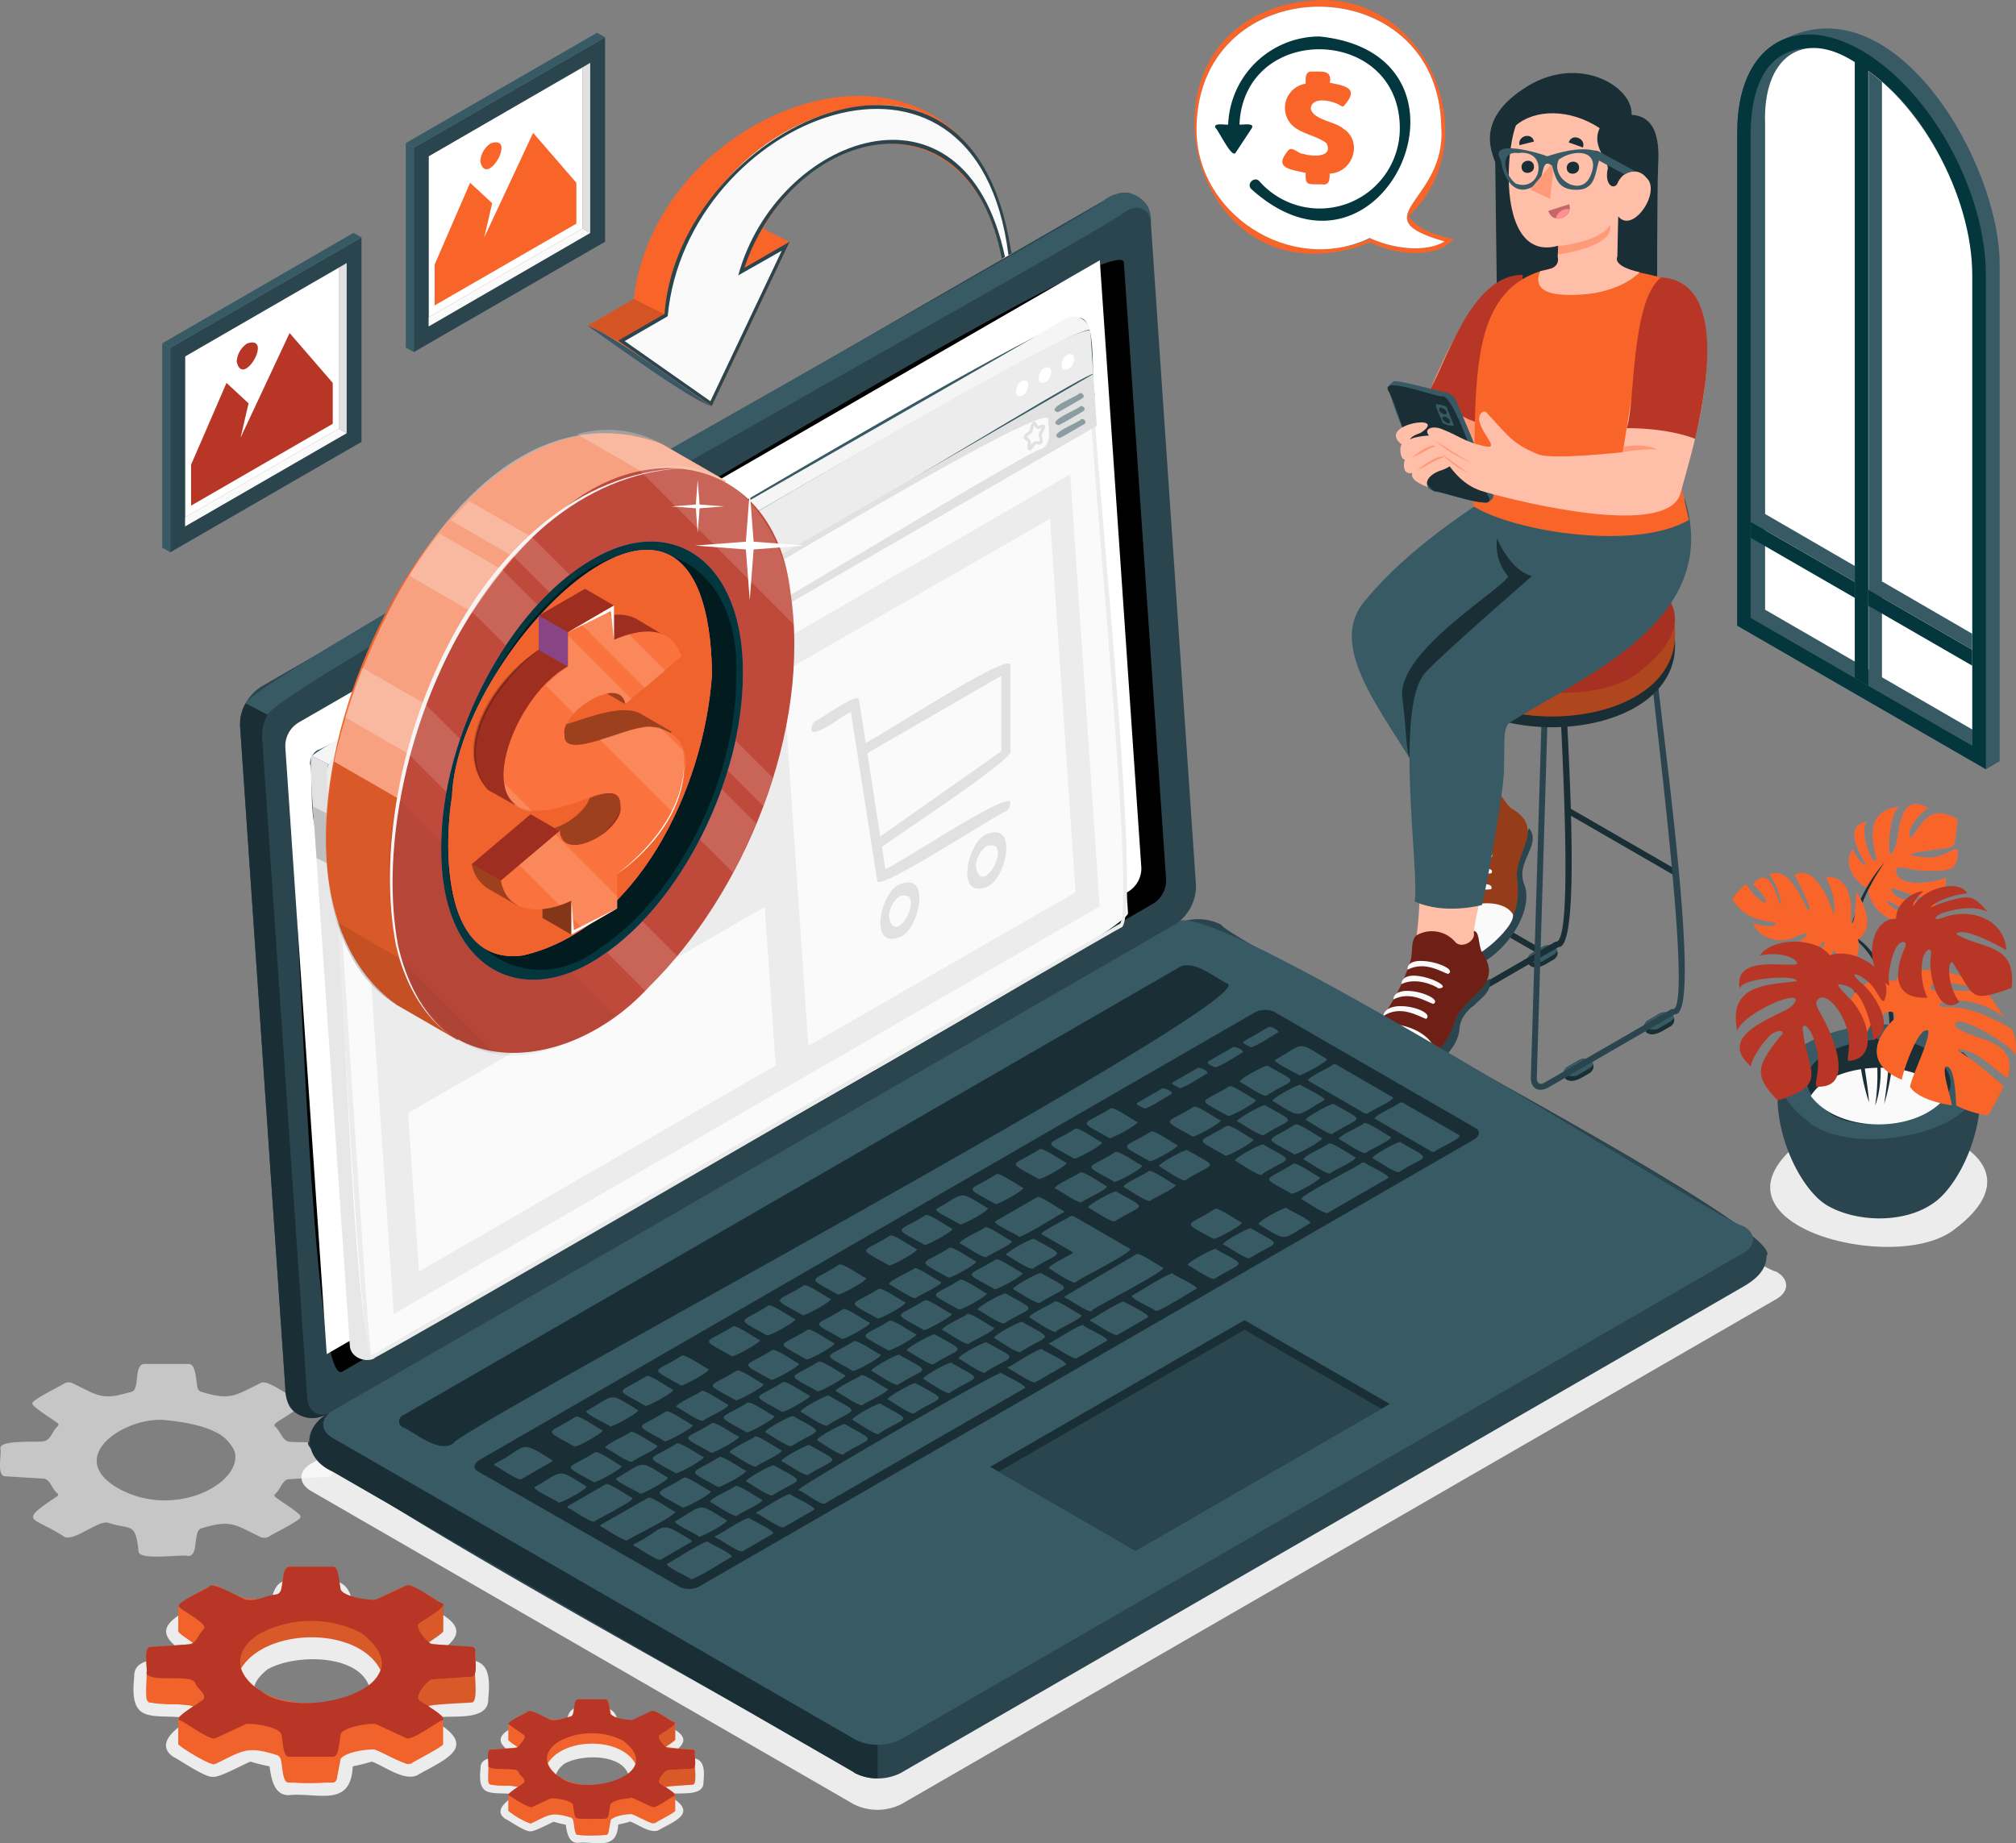 <svg xmlns="http://www.w3.org/2000/svg" viewBox="0 0 301.72 275.93"><rect x="0" y="0" width="301.72" height="275.93" fill="#808080" stroke="none"/><defs><style>.cls-1,.cls-27{fill:#375a64;}.cls-2{fill:#03363d;}.cls-29,.cls-3,.cls-30,.cls-31,.cls-33{fill:#fff;}.cls-4{fill:#ececec;}.cls-5,.cls-7{fill:#f1632c;}.cls-31,.cls-38,.cls-6{opacity:0.1;}.cls-7{opacity:0.7;}.cls-8{fill:#b83626;}.cls-9{fill:#2b454e;}.cls-10{fill:#1a2e35;}.cls-11{fill:#fafafa;}.cls-12{fill:#d268cc;}.cls-13,.cls-14,.cls-15{fill:#F96429;}.cls-14,.cls-37{opacity:0.2;}.cls-15,.cls-29{opacity:0.25;}.cls-16{opacity:0.3;}.cls-17{fill:#ffbea7;}.cls-18,.cls-30{opacity:0.4;}.cls-19{fill:#e1e1e1;}.cls-20{opacity:0.55;}.cls-21{fill:#ff9a79;}.cls-22{fill:#c76668;}.cls-23{fill:#ff9090;}.cls-24{fill:#e7e7e7;}.cls-25{fill:#f5f5f5;}.cls-26,.cls-33{opacity:0.15;}.cls-27,.cls-28,.cls-34{opacity:0.5;}.cls-32{opacity:0.05;}.cls-35{opacity:0.35;}.cls-36{opacity:0.45;}</style></defs><g id="Layer_2" data-name="Layer 2"><g id="Layer_1-2" data-name="Layer 1"><path class="cls-1" d="M299.27,40c.27-15.34-15.6-42.69-32.33-34.11C262.71,7.64,260,12.51,260,19.72V93.66l37.21,21.49,2.06-1.2Z"/><path class="cls-2" d="M297.21,115.15V41.2c0-12.65-8.33-27.71-18.61-33.64S260,7.07,260,19.72V93.66Z"/><path class="cls-1" d="M295.17,41.2v70.42L262,92.49V19.72c.14-7.51,2.8-12.32,8.68-12.53C284.94,8.86,294.83,27.25,295.17,41.2Z"/><polygon class="cls-1" points="262.03 92.48 264.13 91.27 295.17 109.2 295.17 111.62 262.03 92.48"/><path class="cls-3" d="M295.17,41.2v68l-31-17.93V18.5c-.35-9.78,5.47-14.32,13.46-9.18C287.29,14.92,295.17,29.22,295.17,41.2Z"/><path class="cls-1" d="M281.66,12.26v89.21l-2,1.17v-92Q280.65,11.39,281.66,12.26Z"/><polygon class="cls-2" points="262.03 78.13 277.59 87.11 277.59 89.5 262.03 80.52 262.03 78.13"/><polygon class="cls-1" points="264.13 76.92 262.03 78.13 277.59 87.11 277.59 84.72 264.13 76.92"/><polygon class="cls-2" points="279.62 88.28 295.17 97.26 295.17 99.65 279.62 90.67 279.62 88.28"/><polygon class="cls-1" points="281.72 87.07 279.62 88.28 295.17 97.26 295.17 94.87 281.72 87.07"/><path id="Shadow" class="cls-4" d="M43.27,268.73c-2.3.08-2.68-2.59-2.93-4.31-1-.2-1.94-.43-2.85-.71-.91.33-4.62,2.4-5.58,2.27-1.15.2-5-2.53-6-3-2.75-1.94.47-4.32,2.25-5.38-.11-.16-.21-.32-.31-.48-5.34-.51-8.52,1-7.76-6.12-.14-3.5,5.71-2.39,7.76-2.82.09-.16.2-.32.31-.48-6.59-3.85-1.94-5.62,2.31-8,2-1.33,5.29,1.32,7.06,1.89a27.6,27.6,0,0,1,2.85-.71c.25-1.73.62-4.39,2.93-4.31,4.17.45,9.26-2,9.48,4.31a27.41,27.41,0,0,1,2.84.71c1.8-.58,5.1-3.22,7.07-1.89,4.25,2.4,8.89,4.16,2.3,8,.11.16.22.32.32.48,5.34.51,8.52-1,7.75,6.12.15,3.5-5.71,2.39-7.75,2.82l-.32.48c6.59,3.85,1.94,5.62-2.3,8-1.95,1.33-5.3-1.32-7.07-1.89-.91.28-1.86.51-2.84.71C52.53,270.72,47.43,268.28,43.27,268.73ZM40,249.93c-8.84,7.11,14.59,9.83,15.32,2.71C53.73,247.46,43.93,247.6,40,249.93Z"/><path id="Shadow-2" data-name="Shadow" class="cls-4" d="M269.72,170.71c-16.47,12.5,14.14,20.4,22.91,13.23C309.09,171.45,278.49,163.55,269.72,170.71Z"/><path id="Shadow-3" data-name="Shadow" class="cls-4" d="M46.59,223.22l81.15,46.85a7.94,7.94,0,0,0,7.17,0l130.91-75.58c2-1.14,2-3,0-4.14-3.24-.28-86.47-54.12-88.32-46.85L46.59,219.08C44.61,220.22,44.61,222.08,46.59,223.22Z"/><path class="cls-5" d="M26.71,240.32h0v3.86h0c-.09.27,2.07,1.59,2.21,1.76-.05.35-6.15.52-6.44.6-1.06,0-.37,3.39-.55,3.91.21.52-.53,4.5.56,4.43.29.06,6.38.26,6.43.59-.15.18-2.3,1.49-2.22,1.77h0v3.86h0c.45.53,4.88,3.38,5.64,2.91,4-1.94,4.62-2.68,9-1.31a.85.85,0,0,1,.65.63c.29.52.2,3.63,1.22,3.52h6.54a.69.69,0,0,0,.66-.55l.57-3c.78-1.05,3.89-1.47,5.18-1.41.65.17,4.84,2.68,5.5,2.05.08-.17,4.87-2.56,4.66-2.87h0v-3.86h0c.1-.28-2.06-1.59-2.21-1.76.06-.35,6.16-.52,6.45-.6,1.11.11.33-4.73.54-5.23-.17-.52.46-3.13-.55-3.11-.29-.06-6.38-.26-6.44-.59.16-.18,2.31-1.49,2.23-1.77h0v-3.86h0c.22-.3-4.57-2.7-4.66-2.87-.65-.64-4.83,1.89-5.5,2.05-1.25.07-4.44-.37-5.18-1.41l-.57-3a.69.69,0,0,0-.66-.55H43.27c-1-.11-1,3-1.22,3.52a.85.85,0,0,1-.65.63c-4.46,1.37-5.06.62-9-1.32C31.54,237,27.18,239.79,26.71,240.32Zm27.35,12.8c-5.08,2.88-15.42,2.7-18-3.32,3.75-6.21,17.52-6.4,20.9.21A6.18,6.18,0,0,1,54.06,253.12Z"/><path class="cls-6" d="M62.61,253.68c-.68.67,1.26,1.43,1.55,1.79.06-.35,6.15-.51,6.45-.59,1.11.1.33-4.72.54-5.23,0,.46.14,1.35-.55,1.38l-5.93.37C63.6,251.65,63.46,253,62.61,253.68Zm3.77-13.32c.14.18-3.62,2.68-3.71,2.8-.55.87,1.14,2,1.49,2.79.16-.18,2.31-1.49,2.22-1.77h0Z"/><path class="cls-6" d="M39,244.44c5-3.28,19.21-2.36,17.93,5.58-3.37-6.62-17.14-6.42-20.9-.22C35.51,247.91,36.5,245.9,39,244.44Z"/><path class="cls-5" d="M21.94,254.29c0,1.24,6.16.58,6.78,1.05v-3.86c-.62-.43-6.65.12-6.77-1Zm4.78-10.1h0c-.09.28,2.07,1.6,2.22,1.77.39-.83,1.81-1.78,1.56-2.72-.11-.21-3.94-2.62-3.79-2.91h0Zm0,16.92c.34.5,4.71,3.08,5.34,3v-3.86c-.65.09-5-2.46-5.35-3Zm29.07.71c.62,0,4.73,2.28,5.36,2.27v-3.85c-.63,0-4.74-2.27-5.36-2.28Zm-13.08,4.7c.29.63,7,.36,7.51.18v-3.86c-.47.2-7.19.41-7.5-.15Z"/><path class="cls-7" d="M21.94,254.29c0,1.24,6.16.58,6.78,1.05v-3.86c-.62-.43-6.65.12-6.77-1Zm4.78-10.1h0c-.09.28,2.07,1.6,2.22,1.77.39-.83,1.81-1.78,1.56-2.72-.11-.21-3.94-2.62-3.79-2.91h0Zm0,16.92c.34.5,4.71,3.08,5.34,3v-3.86c-.65.09-5-2.46-5.35-3Zm29.07.71c.62,0,4.73,2.28,5.36,2.27v-3.85c-.63,0-4.74-2.27-5.36-2.28Zm-13.08,4.7c.29.63,7,.36,7.51.18v-3.86c-.47.2-7.19.41-7.5-.15Z"/><path id="Shadow-4" data-name="Shadow" class="cls-4" d="M86.52,275.87c-1.45.05-1.69-1.63-1.84-2.71a16.14,16.14,0,0,1-1.79-.45c-.57.21-2.91,1.51-3.51,1.43-.72.13-3.14-1.59-3.8-1.89-1.73-1.22.3-2.72,1.42-3.38l-.2-.31c-3.36-.32-5.36.61-4.88-3.85-.09-2.2,3.59-1.5,4.88-1.77l.2-.3c-4.15-2.42-1.22-3.53,1.45-5,1.22-.83,3.32.83,4.44,1.19.57-.17,1.17-.32,1.79-.44.16-1.09.39-2.77,1.84-2.72,2.63.29,5.82-1.25,6,2.72.62.12,1.22.27,1.79.44,1.13-.36,3.2-2,4.44-1.19,2.68,1.51,5.59,2.62,1.45,5l.2.3c3.36.32,5.36-.61,4.88,3.85.09,2.2-3.59,1.5-4.88,1.77l-.2.31c4.14,2.41,1.22,3.53-1.45,5-1.22.84-3.33-.83-4.44-1.19a16.14,16.14,0,0,1-1.79.45C92.35,277.12,89.14,275.59,86.52,275.87Zm-2.08-11.82c-5.55,4.47,9.18,6.18,9.64,1.7C93.1,262.49,86.94,262.58,84.44,264.05Z"/><path class="cls-5" d="M76.11,258h0v2.42h0c0,.17,1.3,1,1.4,1.11s-3.87.33-4.06.37c-.66,0-.23,2.14-.34,2.46.13.33-.33,2.83.35,2.79.18,0,4,.16,4.05.37s-1.45.94-1.4,1.11h0v2.43h0c.29.33,3.08,2.12,3.55,1.83,2.51-1.22,2.91-1.68,5.69-.83a.56.56,0,0,1,.41.4c.18.33.13,2.28.77,2.21h4.11a.44.44,0,0,0,.42-.34l.35-1.87c.49-.65,2.45-.92,3.26-.88.41.1,3,1.68,3.46,1.29.05-.11,3.06-1.62,2.93-1.81h0v-2.43h0c.06-.17-1.3-1-1.39-1.11s3.87-.32,4-.37c.7.07.21-3,.34-3.29-.1-.32.29-2-.34-2a30,30,0,0,1-4-.36c.1-.12,1.45-.94,1.4-1.12h0V258h0c.14-.2-2.87-1.7-2.93-1.81-.41-.4-3,1.19-3.45,1.29-.79,0-2.79-.24-3.26-.89l-.36-1.87a.44.44,0,0,0-.41-.34H86.52c-.63-.07-.6,1.88-.77,2.21a.53.53,0,0,1-.41.4c-2.8.86-3.18.39-5.68-.83C79.14,255.89,76.41,257.67,76.11,258Zm17.2,8.05c-3.2,1.82-9.7,1.7-11.32-2.08,2.36-3.91,11-4,13.14.13A3.86,3.86,0,0,1,93.31,266.05Z"/><path class="cls-6" d="M98.68,266.4c-.43.43.79.9,1,1.13,0-.22,3.88-.32,4.06-.37.7.07.21-3,.34-3.29,0,.29.09.85-.34.87L100,265C99.31,265.13,99.22,266,98.68,266.4Zm2.37-8.37a24.86,24.86,0,0,1-2.33,1.76c-.34.55.72,1.25.94,1.76.1-.12,1.45-.94,1.4-1.12h0Z"/><path class="cls-8" d="M79,256.2c0,.18-3.51,1.63-2.82,2,.2.3,2.76,1.57,2.26,2.05s-.62,1.28-1.3,1.44l-3.73.23c-.68,0-.21,2.13-.35,2.45.23,1,4.2.05,4.59.95.08.5,1.16,1,.75,1.55,0,.15-2.93,1.71-2.2,2,.49.11,2.9,2,3.42,1.65l2.83-1.32c.79,0,2.79.23,3.26.89.18.3.13,2.3.77,2.21h4.12c.63.08.59-1.89.77-2.21.48-.65,2.45-.93,3.26-.89l2.83,1.32c.5.38,3-1.53,3.42-1.65.69-.32-2.15-1.76-2.2-2-.38-.28.88-1.86,1.26-1.89l3.73-.23c.68,0,.21-2.13.34-2.46a.38.38,0,0,0-.35-.37l-3.72-.23c-.34-.06-1.66-1.56-1.26-1.89,0-.15,2.93-1.71,2.2-2-.49-.11-2.9-2-3.42-1.65l-2.83,1.32c-.79,0-2.79-.23-3.26-.89-.19-.3-.13-2.3-.77-2.21H86.52c-.92.11-.27,2.44-1.18,2.61s-1.91.69-2.85.49C82.09,257.42,79.45,255.78,79,256.2Zm14.27,4.4c6.67,5.09-5.83,8.49-9.46,5.45-2.61-1.5-2.61-3.95,0-5.45A10.44,10.44,0,0,1,93.31,260.6Z"/><g id="Plant"><g id="Pot"><path class="cls-9" d="M271.68,179c-5.08-5.24-8.06-17.34-3.11-21.49h25.2c5,4.15,2,16.25-3.1,21.49-4.1,4.16-12.16,4.27-17.06,1.54A8.44,8.44,0,0,1,271.68,179Z"/><path class="cls-1" d="M291.58,155.85c14.95,11.43-12.75,18.77-20.82,12.16C255.81,156.58,283.52,149.24,291.58,155.85Z"/><path class="cls-10" d="M288.82,157.47c10.79,8.27-9.36,13.91-15.29,8.92C262.74,158.12,282.88,152.48,288.82,157.47Z"/><path class="cls-11" d="M273.53,161.7c5.08-2.85,14.2-2.71,17.82,2.35-4.21,5.69-16.14,5.69-20.35,0A7,7,0,0,1,273.53,161.7Z"/></g><g id="Leaves"><path class="cls-12" d="M279.61,133c0,3,4,6.2,6.41,4.22.68-.53-1.36-.37-2.61-1.26s-1.34-1.47-.09-.76c1.9,1.29,6.27,2.23,6.54-.53-1.13.26-5.88.7-6.72-1.3-1.48-2,8.51,4.61,8.07-2-1.18.67-7.18,1.78-7.49-1,.23-.85.94-.47,2.64-.2s5,.32,5.83-.29,1-2.59.62-2.76-1.77,1.11-4,1.28c-7.64-.6,2.53-1.19,3.4-1.68.59-.54.74-4.11.74-4.11-3.19-1.64-4.37-1-6.54,2.35-.49,1-.85,0-.55-.79a8.07,8.07,0,0,1,2.67-3.21c-3.79-2.25-4.22,2.29-4.64,5.07-1.91,6.14-1.35-4.84.41-5.27-5.14.55-4.17,4.87-3.41,8-1.07,1-2.56-5-1.49-5.78-3.89.69-.6,5.43-.11,6.46-.15.42-1.56-1.06-2-2.33C275.69,129.32,277.62,132.08,279.61,133Z"/><path class="cls-13" d="M279.61,133c0,3,4,6.2,6.41,4.22.68-.53-1.36-.37-2.61-1.26s-1.34-1.47-.09-.76c1.9,1.29,6.27,2.23,6.54-.53-1.13.26-5.88.7-6.72-1.3-1.48-2,8.51,4.61,8.07-2-1.18.67-7.18,1.78-7.49-1,.23-.85.94-.47,2.64-.2s5,.32,5.83-.29,1-2.59.62-2.76-1.77,1.11-4,1.28c-7.64-.6,2.53-1.19,3.4-1.68.59-.54.74-4.11.74-4.11-3.19-1.64-4.37-1-6.54,2.35-.49,1-.85,0-.55-.79a8.07,8.07,0,0,1,2.67-3.21c-3.79-2.25-4.22,2.29-4.64,5.07-1.91,6.14-1.35-4.84.41-5.27-5.14.55-4.17,4.87-3.41,8-1.07,1-2.56-5-1.49-5.78-3.89.69-.6,5.43-.11,6.46-.15.42-1.56-1.06-2-2.33C275.69,129.32,277.62,132.08,279.61,133Z"/><path class="cls-10" d="M274.5,138.93c10.43,2.41,10,18.17,7.49,26.36C283.12,157.31,284.79,142.59,274.5,138.93Z"/><path class="cls-10" d="M275.33,145.77c5.69,4,7.34,14.28,5.31,19.74C281.69,158.56,280.48,150.73,275.33,145.77Z"/><path class="cls-10" d="M278.32,151.89c-.12,4,1.18,9.55,1.4,13.13A31.56,31.56,0,0,1,278.32,151.89Z"/><path class="cls-10" d="M282.06,129.1c-3.08,3.32-6.05,9.66-5,13.62C277.18,137.78,279.36,132.93,282.06,129.1Z"/><path class="cls-13" d="M278.07,140.62c.77,2.56-1.85,6.08-5.69,6,1.51-1.37,3.07-3.67,2.23-4.22-.74-.78-1.84,6.77-5.3,2.46,2.63-1.09,4.39-4.18,3.48-3.89-.92,2-5.41,3.65-7.52.68a6.72,6.72,0,0,0,4.44-1c.93-.73,1.28-1.25-.63-.59-2.68,1.6-6.05.16-6.69-1.84,0,0,2.54.84,3.32.14s-4.18.28-6.44-3.78a10.31,10.31,0,0,1,2.05-2.25c2.34,3.61,4.84,3.8,1.05,0,1.18-1.33,2.51-1.85,3.82,2.54.19.64.79,1.3,0-1.15a7.32,7.32,0,0,0-1.43-2.83c3.37-1.5,5.27,5.1,6,5.43s-2.26-5.83-2.25-5.22c3-2.28,5.76,4.75,5.83,5.71.34.22.29-2.19-.25-3.6s-.81-1.94-.81-1.94a3.13,3.13,0,0,1,3.19,1.95c1.06,2.27.19,5.05.7,5s.65-4.73.65-4.73S281.3,138.4,278.07,140.62Z"/><path class="cls-14" d="M278.07,140.62c.77,2.56-1.85,6.08-5.69,6,1.51-1.37,3.07-3.67,2.23-4.22-.74-.78-1.84,6.77-5.3,2.46,2.63-1.09,4.39-4.18,3.48-3.89-.92,2-5.41,3.65-7.52.68a6.72,6.72,0,0,0,4.44-1c.93-.73,1.28-1.25-.63-.59-2.68,1.6-6.05.16-6.69-1.84,0,0,2.54.84,3.32.14s-4.18.28-6.44-3.78a10.31,10.31,0,0,1,2.05-2.25c2.34,3.61,4.84,3.8,1.05,0,1.18-1.33,2.51-1.85,3.82,2.54.19.64.79,1.3,0-1.15a7.32,7.32,0,0,0-1.43-2.83c3.37-1.5,5.27,5.1,6,5.43s-2.26-5.83-2.25-5.22c3-2.28,5.76,4.75,5.83,5.71.34.22.29-2.19-.25-3.6s-.81-1.94-.81-1.94a3.13,3.13,0,0,1,3.19,1.95c1.06,2.27.19,5.05.7,5s.65-4.73.65-4.73S281.3,138.4,278.07,140.62Z"/><path class="cls-13" d="M283.65,146.9c1.08-2.72,9.88-2.15,12.79,1.22-2.92-.82-6.89-1.61-7.43-.59s1.15.81,2.7.72c6.35.33,5-.83,8.21,4a12.23,12.23,0,0,0-8.25-2.47c-1.71.31-1.88,1-.51,1s4.06-.17,9.82,3.2c0,0,1,1.26.67,4-.23-1.47-10.18-7.23-8.92-4.18,3.24,2.19,9.36,1.78,7.75,7.58-1.45-.78-4.1-3.69-6.44-4.2s.21.8,1.87,2.09c1.43,1.11,3.95,3.35,3.95,3.35a38,38,0,0,1-2.34,4.35,14.82,14.82,0,0,1-4.75-1.49s-.09-4.9-1.08-5.67-.67,1.27-.17,3.12.6,2.54.6,2.54-4.85-.63-6.24-2.76c.18-1.58,3-7,2.71-8.44-1.61-.87-4.25,7.62-3.92,7.36-5.53-2.23-4.15-6.22-1.25-9,.48-.36.26-2.09-2-.55a5,5,0,0,0-2.3,4.18C274.45,154.15,276.12,145.24,283.65,146.9Z"/><path class="cls-15" d="M283.65,146.9c1.08-2.72,9.88-2.15,12.79,1.22-2.92-.82-6.89-1.61-7.43-.59s1.15.81,2.7.72c6.35.33,5-.83,8.21,4a12.23,12.23,0,0,0-8.25-2.47c-1.71.31-1.88,1-.51,1s4.06-.17,9.82,3.2c0,0,1,1.26.67,4-.23-1.47-10.18-7.23-8.92-4.18,3.24,2.19,9.36,1.78,7.75,7.58-1.45-.78-4.1-3.69-6.44-4.2s.21.8,1.87,2.09c1.43,1.11,3.95,3.35,3.95,3.35a38,38,0,0,1-2.34,4.35,14.82,14.82,0,0,1-4.75-1.49s-.09-4.9-1.08-5.67-.67,1.27-.17,3.12.6,2.54.6,2.54-4.85-.63-6.24-2.76c.18-1.58,3-7,2.71-8.44-1.61-.87-4.25,7.62-3.92,7.36-5.53-2.23-4.15-6.22-1.25-9,.48-.36.26-2.09-2-.55a5,5,0,0,0-2.3,4.18C274.45,154.15,276.12,145.24,283.65,146.9Z"/><path class="cls-8" d="M273.85,143c3.9-1.3,9.78,2.62,8.22,6.6-.42,1.11-1.06-1.62-2.75-2.88s-2.48-1.13-1,.21c2.48,1.93,5.54,7.23,2.06,8.75-.23-1.79-1.38-7.75-4.52-8.23-1.24-.32-.92.07.76,1.85,3,2.66,4.68,9.24.05,9.51-.47-.14.62-2.39-.38-5.23s-3-4.79-4-4.14-.22,1.43.84,3.53c1.83,3.59,4,10-1.27,9.7-.39-.41.71-2.78,0-5.77s-2-4.12-2.08-2.88c.7,6.44,4.07,8.33-3.73,10.71-3.53-3.65-3.25-5.08.32-9.51,1.15-1.08-.34-1.12-1.26-.39s-2.95,3.45-3.07,4.82c-4.53-4,1.22-6.47,4.66-8.17,1.86-.73,3.18-2.62.7-2s-6.71,3-7.4,4.79c-1.48-7,4.75-6.86,8.85-7.37.51-1-8-.64-8.49,1.06-.94-5.13,7.09-3.11,8.52-3.65.49-.37-1.68-2.07-5.51-1.27C265.3,140.29,271.74,140.24,273.85,143Z"/><path class="cls-8" d="M283.78,137.55c-.08-2.22,2.48-4.13,4.09-4.12-1.3,1-2,2.7-1.35,2,1.42-2.42,6.64-3.9,7.92-1.7a13.35,13.35,0,0,0-4.29,1.22c-.64.33-2.25,1.37-.12.43,5-1.62,5.16-1.41,7.44,1.1-2.58-1.11-5.57-.17-6.68.19s-1.83,1.34,0,.7c4.46-1.64,9.26.46,9.47,4.86,0,0-6.31-3.7-7.5-2.42,3.62,2.32,9.1,1.24,8.3,8.08-6.38,2.26-5.38,1.51-8.82-3.8-.81-.41-.84,3.44,1,5.93-3.28,2.26-4.69-4.36-4.26-6.86.26-1.8-1-.9-1.25.5a9.8,9.8,0,0,0,.72,5.68c-4.67.28-5.23-3.12-3.45-7.26.72-1.25-.51-1.49-1.22-.24s-1.39,4.42-1,5.73C278.73,145.23,279.66,137.37,283.78,137.55Z"/></g></g><g id="Chair"><path class="cls-10" d="M246.53,152.81l1.71-1c1.32-.9,3.25.6,1.84,1.8-1,.52-2.5,1.74-3.61,1A1.17,1.17,0,0,1,246.53,152.81Z"/><path class="cls-1" d="M250.08,152.88l-1.72,1c-.76.63-3.22,0-1.83-1.06l1.71-1C249,151.2,251.47,151.84,250.08,152.88Z"/><path class="cls-10" d="M234.45,159.78l1.71-1c1.32-.9,3.25.59,1.84,1.8-.95.52-2.5,1.74-3.61,1A1.17,1.17,0,0,1,234.45,159.78Z"/><path class="cls-1" d="M238,159.85l-1.72,1c-.76.62-3.22,0-1.83-1.06l1.71-1C236.93,158.17,239.39,158.81,238,159.85Z"/><path class="cls-10" d="M229.08,142.79l1.71-1c1.33-.91,3.25.59,1.84,1.79-.95.52-2.5,1.75-3.61,1A1.17,1.17,0,0,1,229.08,142.79Z"/><path class="cls-1" d="M232.63,142.86l-1.71,1c-.77.63-3.23,0-1.84-1.05l1.71-1C231.56,141.17,234,141.81,232.63,142.86Z"/><path class="cls-10" d="M217,149.75l1.71-1c1.33-.9,3.25.6,1.84,1.8-1,.52-2.5,1.74-3.61,1A1.17,1.17,0,0,1,217,149.75Z"/><path class="cls-1" d="M220.55,149.82l-1.72,1c-.76.62-3.22,0-1.83-1.06l1.71-1C219.48,148.14,221.94,148.78,220.55,149.82Z"/><path class="cls-10" d="M213.18,153.09c-1,0-1.45-.82-1.36-1.88L217.13,94l.9.08c.79.94-7.3,59.36-4.22,57.88l19-11c3.74.85-.86-54.61-.11-55.93l.9,0c-.88,2.27,4.31,57.12-.34,56.74l-19,11A2.2,2.2,0,0,1,213.18,153.09Z"/><rect class="cls-10" x="221.48" y="128.08" width="0.9" height="18.8" transform="translate(-8.1 260.94) rotate(-60)"/><rect class="cls-10" x="242.17" y="116.52" width="0.9" height="18.82" transform="translate(12.25 273.08) rotate(-60)"/><path class="cls-9" d="M230.59,163.14c-1,0-1.51-.79-1.48-1.86L230.88,102l.9,0L230,161.31c0,.88.45,1.17,1.22.72l19-11c3.85,1.77-4.42-57.28-3.77-58l.9-.07c-.81,2.14,8.25,59.38,3.32,58.87l-19,11A2.2,2.2,0,0,1,230.59,163.14Z"/><g id="Chair-2" data-name="Chair"><path class="cls-10" d="M219.3,87.31c9.56-5.81,33.23-4.08,31.29,10.81-2.24,14.33-34.42,14.33-36.66,0C213.65,93.63,214.16,90.21,219.3,87.31Z"/><path class="cls-13" d="M219.3,85.7c9.56-5.82,33.23-4.09,31.29,10.8-2.24,14.33-34.42,14.33-36.66,0C213.65,92,214.16,88.6,219.3,85.7Z"/><path class="cls-16" d="M219.3,85.7c9.56-5.82,33.23-4.09,31.29,10.8-2.24,14.33-34.42,14.33-36.66,0C213.65,92,214.16,88.6,219.3,85.7Z"/><path class="cls-8" d="M245.22,100.66c18.73-14.19-15.95-23-25.92-15C200.57,99.88,235.25,108.69,245.22,100.66Z"/><path class="cls-6" d="M245.22,100.66c18.73-14.19-15.95-23-25.92-15C200.57,99.88,235.25,108.69,245.22,100.66Z"/></g></g><g id="Bottom"><path class="cls-17" d="M213.4,117.06c1.76,2.41,7.1,12.14,7.29,17.05.3,1.23-.74,3.72,1.07,3.79,4.32-.74,3.94-13.93,3.88-16.09.09-.9-1.48-2.85-1.77-3-.74-1.23-1.53-3.7-2.29-5.36Z"/><path class="cls-9" d="M228.87,124c1.91,2.52-2.12,5-.74,8.39,2,5.14-5.93,14.51-10.94,12.14,0,0-1.35-1.32-.89-2.09S228.87,124,228.87,124Z"/><path class="cls-13" d="M223.87,118.8c.81-.18,1.28,1.33,2.29,2.2,5,2.82.89,6.2.83,10,.18,2.32.74,4.94-2.09,8.49-4.17,5-11.19,6.84-8.21-.65a28.53,28.53,0,0,0,.91-12.1c-.12-1.22-1.16-2.4-.92-3.65a4.37,4.37,0,0,1,5.63-1.61c1.29.34,2.44-1.52,1.73-2.36A4,4,0,0,0,223.87,118.8Z"/><path class="cls-18" d="M223.87,118.8c.81-.18,1.28,1.33,2.29,2.2,5,2.82.89,6.2.83,10,.18,2.32.74,4.94-2.09,8.49-4.17,5-11.19,6.84-8.21-.65a28.53,28.53,0,0,0,.91-12.1c-.12-1.22-1.16-2.4-.92-3.65a4.37,4.37,0,0,1,5.63-1.61c1.29.34,2.44-1.52,1.73-2.36A4,4,0,0,0,223.87,118.8Z"/><path class="cls-11" d="M226.42,136.86c-1.84-3.08-10-1.62-10.45,2.67-.36,1.46-.51,4,1.16,4.32C219.61,145.39,227,138.7,226.42,136.86Z"/><path class="cls-11" d="M223.22,126c-.94.14-3.86-.3-5.49,2C216.39,125.57,224.45,124.3,223.22,126Z"/><path class="cls-11" d="M217.85,130.18c-1-2.47,6.53-3.36,5.36-1.83C222.28,128.49,219.54,128.06,217.85,130.18Z"/><path class="cls-11" d="M217.48,135.48c-.86-2.82,6.49-4.08,5.7-2.36C222.21,133.27,219,132.82,217.48,135.48Z"/><path class="cls-11" d="M223.19,130.74c-.94.14-3.78-.29-5.43,1.93C216.8,130.14,224.3,129.17,223.19,130.74Z"/><path class="cls-17" d="M212.24,129.58c.79,4.65-.32,19.66-5.15,24.79-.56,3.18,5.94,1.5,8.07-.93s3.41-6.73,4.54-8.51a4.85,4.85,0,0,0,.89-5.07c0-1.6.83-4.43,1-6Z"/><path class="cls-9" d="M222.94,146.53c.66,3.24-4.27,3.73-4.52,7.56-.48,5.74-12.19,11-15.84,6.44,0,0-.67-1.86.11-2.38S222.94,146.53,222.94,146.53Z"/><path class="cls-8" d="M220.61,139.36c.84.2.59,1.83,1.14,3.12,3.39,4.91-2,6.24-3.79,9.83-.89,2.27-1.56,5-5.84,7-6.22,2.83-13.67,1.34-7.44-4.35a29.72,29.72,0,0,0,6.38-11c.45-1.2,0-2.78.81-3.85a4.58,4.58,0,0,1,6,1c1.06.92,3-.31,2.7-1.43A2.84,2.84,0,0,0,220.61,139.36Z"/><path class="cls-18" d="M220.61,139.36c.84.2.59,1.83,1.14,3.12,3.39,4.91-2,6.24-3.79,9.83-.89,2.27-1.56,5-5.84,7-6.22,2.83-13.67,1.34-7.44-4.35a29.72,29.72,0,0,0,6.38-11c.45-1.2,0-2.78.81-3.85a4.58,4.58,0,0,1,6,1c1.06.92,3-.31,2.7-1.43A2.84,2.84,0,0,0,220.61,139.36Z"/><path class="cls-11" d="M214.76,157.52c-.33-3.73-8.72-6.11-11-2.25-1,1.21-2.31,3.52-.89,4.6C204.46,162.45,214.47,159.52,214.76,157.52Z"/><path class="cls-11" d="M216.73,145.8c-1-.29-3.5-2-6.08-.63C210.48,142.32,218.65,144.8,216.73,145.8Z"/><path class="cls-11" d="M209.74,147.32c.18-3.12,8.58.5,5.54.64C214.77,147.54,211.94,146.23,209.74,147.32Z"/><path class="cls-11" d="M207,152.14c.47-3,8-.87,6.44.39C212.44,152.22,209.58,150.31,207,152.14Z"/><path class="cls-11" d="M214.52,150.29c-1-.3-3.43-2-6-.67C208.77,146.81,216.28,149.32,214.52,150.29Z"/><path class="cls-1" d="M224,73.58c-4,2.67-13.21,8.5-19.49,16.09-7,7.6,4.65,19.22,8.89,28.25L240.85,80Z"/><path class="cls-10" d="M212.9,117.06c4.35-4.6,17-30.73,17-30.73-3.68-.27-6-6-5.84-5.73a7.17,7.17,0,0,0,1.66,5.67c-.74,1.88-17,11.41-15.82,18.33C210.87,112.56,210,113,212.9,117.06Z"/><path class="cls-1" d="M225.73,74.62h0l26.44.12c5.58,18.2-15.23,26.45-26.18,33.41-1.16.74-.75,3.49-.91,6.77.26,1.8-2.5,17.56-3.29,20.56,0,0-5.59,1.53-10.08-.54.82-3.93-3.08-28.83,1.54-34.17,2.25-2.57,16-14.51,16-14.51S223.66,81.51,225.73,74.62Z"/></g><polygon class="cls-2" points="279.62 102.64 277.59 101.47 277.59 8.59 279.62 8.59 279.62 102.64"/><g id="Picture"><g id="Frame"><polygon class="cls-11" points="26.52 78.12 27.7 78.83 51.88 64.87 50.7 64.16 26.52 78.12"/><polygon class="cls-3" points="50.7 64.16 27.7 77.44 27.7 53.35 50.7 40.09 50.7 64.16"/><path class="cls-9" d="M54.1,35.54,25.48,52.07V82.68L54.1,66.15ZM51.88,64.87,27.7,78.82V53.35l24.18-14Z"/><polygon class="cls-19" points="51.88 64.87 50.7 64.16 50.7 40.09 51.88 39.4 51.88 64.87"/><polygon class="cls-1" points="54.1 35.54 52.91 34.86 24.28 51.39 25.48 52.07 54.1 35.54"/><polygon class="cls-1" points="24.28 51.39 25.48 52.07 25.48 82.67 24.28 81.99 24.28 51.39"/></g><g id="Land"><polygon class="cls-8" points="49.8 63.44 28.6 75.69 28.6 69.56 33.9 57.32 37.2 60.38 36.01 65.51 43.34 49.85 49.8 57.32 49.8 63.44"/><path class="cls-8" d="M37,51.41a3.49,3.49,0,0,0-1.57,2.72C36.32,58.25,41,50.12,37,51.41Z"/></g></g><g id="Picture-2" data-name="Picture"><g id="Frame-2" data-name="Frame"><polygon class="cls-11" points="62.98 48.16 64.16 48.86 88.33 34.9 87.16 34.2 62.98 48.16"/><polygon class="cls-3" points="87.16 34.2 64.16 47.48 64.16 23.39 87.16 10.12 87.16 34.2"/><path class="cls-9" d="M90.56,5.58,61.93,22.11v30.6L90.56,36.19ZM88.33,34.9l-24.18,14V23.39l24.17-14Z"/><polygon class="cls-19" points="88.33 34.9 87.16 34.2 87.16 10.12 88.33 9.43 88.33 34.9"/><polygon class="cls-1" points="90.56 5.58 89.36 4.9 60.73 21.42 61.93 22.11 90.56 5.58"/><polygon class="cls-1" points="60.73 21.42 61.93 22.11 61.93 52.71 60.73 52.03 60.73 21.42"/></g><g id="Land-2" data-name="Land"><polygon class="cls-13" points="86.26 33.48 65.05 45.72 65.05 39.6 70.36 27.36 73.66 30.42 72.47 35.55 79.79 19.89 86.26 27.36 86.26 33.48"/><path class="cls-13" d="M73.46,21.45a3.45,3.45,0,0,0-1.57,2.71C72.77,28.28,77.47,20.15,73.46,21.45Z"/></g></g><path class="cls-8" d="M31.37,237.45c-.07.29-5.58,2.59-4.48,3.17.31.47,4.39,2.49,3.59,3.26s-1,2-2.06,2.28l-5.93.38c-1.09,0-.35,3.38-.56,3.89.36,1.57,6.67.07,7.29,1.5.14.8,1.85,1.66,1.19,2.47,0,.24-4.65,2.72-3.49,3.14.78.17,4.61,3.23,5.43,2.62l4.51-2.09c1.26-.07,4.44.36,5.19,1.4.29.48.2,3.66,1.22,3.52h6.54c1,.13,1-3,1.23-3.52.77-1,3.9-1.48,5.18-1.4l4.51,2.09c.79.6,4.73-2.43,5.44-2.62,1.09-.51-3.42-2.8-3.5-3.14-.6-.44,1.4-3,2-3L70.6,251c1.08,0,.34-3.39.55-3.9a.6.6,0,0,0-.55-.59l-5.93-.38c-.54-.09-2.64-2.48-2-3,0-.24,4.66-2.72,3.5-3.14-.79-.17-4.61-3.22-5.44-2.61l-4.51,2.09c-1.26.06-4.43-.37-5.18-1.41-.29-.48-.2-3.66-1.23-3.52H43.27c-1.46.18-.44,3.88-1.87,4.15-1.56.08-3,1.1-4.54.78C36.22,239.39,32,236.78,31.37,237.45Zm22.69,7c10.62,8.1-9.26,13.51-15,8.68-4.16-2.4-4.16-6.28,0-8.68A16.61,16.61,0,0,1,54.06,244.44Z"/><path class="cls-5" d="M73.11,266.79c0,.78,3.87.37,4.26.66V265c-.39-.27-4.19.08-4.26-.61Zm3-6.35h0c-.06.18,1.3,1,1.39,1.11.24-.52,1.14-1.11,1-1.7-.07-.14-2.48-1.65-2.38-1.84h0Zm0,10.64A12.13,12.13,0,0,0,79.48,273v-2.42a12.36,12.36,0,0,1-3.36-1.87Zm18.28.44c.39,0,3,1.44,3.37,1.43v-2.42c-.4,0-3-1.43-3.37-1.43Zm-8.22,3c.18.39,4.42.23,4.72.12v-2.43c-.29.12-4.52.25-4.71-.1Z"/><path class="cls-7" d="M73.11,266.79c0,.78,3.87.37,4.26.66V265c-.39-.27-4.19.08-4.26-.61Zm3-6.35h0c-.06.18,1.3,1,1.39,1.11.24-.52,1.14-1.11,1-1.7-.07-.14-2.48-1.65-2.38-1.84h0Zm0,10.64A12.13,12.13,0,0,0,79.48,273v-2.42a12.36,12.36,0,0,1-3.36-1.87Zm18.28.44c.39,0,3,1.44,3.37,1.43v-2.42c-.4,0-3-1.43-3.37-1.43Zm-8.22,3c.18.39,4.42.23,4.72.12v-2.43c-.29.12-4.52.25-4.71-.1Z"/><g class="cls-20"><path class="cls-3" d="M9.71,207.19c-.07.29-5.58,2.59-4.48,3.17.31.47,4.39,2.49,3.59,3.26s-1,2-2.06,2.28l-5.93.37c-1.09,0-.35,3.39-.56,3.9.36,1.56,6.67.07,7.29,1.5.14.8,1.85,1.66,1.19,2.47,0,.24-4.65,2.72-3.49,3.14.78.17,4.61,3.22,5.43,2.61l4.51-2.09c1.26-.06,4.44.37,5.19,1.41.29.48.2,3.66,1.22,3.52h6.54c1,.13,1-3,1.23-3.52.77-1,3.9-1.48,5.18-1.41l4.51,2.09c.79.61,4.73-2.42,5.44-2.61,1.09-.52-3.42-2.8-3.5-3.14-.6-.44,1.4-2.95,2-3l5.93-.38c1.08.05.34-3.38.55-3.89a.61.61,0,0,0-.55-.6L43,215.9c-.54-.09-2.64-2.48-2-3,0-.24,4.66-2.72,3.5-3.14-.79-.17-4.61-3.23-5.44-2.62l-4.51,2.09c-1.26.07-4.43-.36-5.18-1.4-.29-.48-.2-3.66-1.23-3.52H21.61c-1.46.17-.44,3.88-1.87,4.15-1.56.08-3,1.1-4.54.77C14.56,209.13,10.37,206.52,9.71,207.19Zm22.69,7c10.62,8.09-9.26,13.51-15,8.68-4.16-2.4-4.16-6.28,0-8.68A16.59,16.59,0,0,1,32.4,214.18Z"/><path class="cls-3" d="M28.15,232.94c-.74-.35-7.4.78-7.41-.72-.51-4.44-1-3.11-4.57-4.27-1.49-.4-5.1,2.88-6.57,2.09-4.63-3.1-7.15-2-1-6.08a.26.26,0,0,0,0-.4c-.81-.63-1-1.9-1.92-2.2L.81,221c-1.38,0-.53-3.41-.75-4.12-.26-1.49,6-.85,6.68-1.18.94-.31,1.12-1.57,1.92-2.21a.25.25,0,0,0,0-.4c-.14-.25-4.07-2.59-3.8-3-.32-.44,4.62-2.81,4.77-3a1.39,1.39,0,0,1,1.18-.05c4,1.94,4.46,2.64,8.92,1.3,1.24-.44.24-4.13,1.91-4.16h6.54c1.27-.12,1.13,3,1.44,3.7a.64.64,0,0,0,.48.46c4.41,1.35,5,.6,8.91-1.3,1-.69,4.79,2.37,5.64,2.62,1.5.85-3.24,3-3.48,3.5a.25.25,0,0,0,0,.4c.8.64,1,1.9,1.91,2.21.54.3,7-.26,6.69,1.18-.31.72.67,4.13-.76,4.12l-5.93.38c-.93.3-1.11,1.57-1.91,2.2a.25.25,0,0,0,0,.4c.13.26,4.07,2.6,3.79,3,.33.44-4.61,2.8-4.76,3a1.42,1.42,0,0,1-1.19.05c-4-1.94-4.45-2.64-8.91-1.3C28.83,229.23,29.82,232.92,28.15,232.94Zm-12.33-5.47c3.92,1.06,4.89,0,5.35,4.67a.47.47,0,0,0,.44.37c.26-.12,7.23.37,7-.37.45-4.49,1.16-3.54,4.87-4.61,1.46-.55,5.06,2.61,6.48,2.13,0-.2,5-2.47,4.46-2.8-.45-.63-4.69-2.51-3.62-3.59.87-.72,1-2.16,2.2-2.35,0-.16,6.75,0,6.28-.75-.28-.32.46-3.75-.35-3.68L43,216.12c-1.09-.35-1.91-1.91-2.4-2.91-.13-.68,4.09-2.71,3.81-3.26-.64-.11-4.6-3.13-5.23-2.61-.93.31-4.75,2.6-5.7,2.16-3.8-1.1-4.37-.07-4.87-4.6.27-.78-6.76-.2-7-.37-.72-.14-.8,3-1,3.34-.67,1.22-4.18,1.69-5.49,1.56l-4.51-2.09c-.59-.52-4.68,2.48-5.23,2.61-.13.07-.14.14,0,.23.45.63,4.69,2.51,3.63,3.59-.87.71-1,2.16-2.21,2.35,0,.16-6.75,0-6.28.74.28.32-.45,3.76.35,3.69l5.93.37c1.17.19,1.34,1.63,2.21,2.35,1.1,1.17-3.39,3-3.71,3.71C11.81,231.21,9.4,229.56,15.82,227.47Zm9.06-2.6C18.48,225.63,9,219,17.26,214,30.48,206.37,46.93,222.8,24.88,224.87Zm0-12.27c-5.91-.69-15.24,5.34-7.41,10.07C29.93,229.92,46.21,214.63,24.88,212.6Z"/></g><g id="Top"><path id="Hair" class="cls-10" d="M244.19,17.19c.25-4.2-7.77-9.09-15.63-4.25s-5.26,9.85-4.78,11.37l.27,21.61H248s0-18.15.16-21.1S248.26,17.43,244.19,17.19Z"/><path class="cls-21" d="M227.88,41.26c-8.69-.28-14.74,20.94-17,23.89l9.41,4.19C228.42,54.58,227,57.87,227.88,41.26Z"/><path class="cls-8" d="M227.88,41.15c-7.78-.08-11.53,13.5-14,17.41,2.91,2.81,6,4.78,9.45,5.21l3.87-7.19Z"/><path class="cls-13" d="M252.76,77.84c-1.09-5-2.47-10.57-2.61-11.66-1.14-9.62,3.36-19.58-1.55-24.65-30.95-7.76-27.36,11.39-28.08,34.27C226.71,79.61,244.77,82.5,252.76,77.84Z"/><g id="Tablet"><path class="cls-1" d="M207.88,57.7h0l.6-.56h0c.13-.51,7.67,1.67,8,1.62A2.47,2.47,0,0,1,218,60.11l5.41,13.78a.64.64,0,0,1-.07.72h0l-.62.58h0c-.13.52-7.66-1.66-8-1.61a2.51,2.51,0,0,1-1.57-1.35C212.31,69.12,208,60.74,207.88,57.7Z"/><path class="cls-1" d="M216.62,59.68c.79.27,6.44,14.6,6.19,15.47l.58-.54h0c.4-.69-5.44-15.29-6.09-15.44Z"/><path class="cls-10" d="M222.84,74.45c-.83-1.15-5-15.38-7-15.13-.48.28-9.13-3.1-8.09-.88,1.88,3.23,3.8,13.18,7,15.13C215.23,73.3,223.88,76.67,222.84,74.45Z"/><path class="cls-1" d="M217.55,63.61l-1-2.58c-.08-.36-1.31-.43-1.57-.55-.37.31.82,2.21.88,2.74C215.83,63.46,217.69,64,217.55,63.61Z"/><path class="cls-10" d="M216.5,61.66c-.07-.42-1.28-1.06-1.1-.26C215.47,61.82,216.69,62.46,216.5,61.66Z"/><path class="cls-10" d="M217,63a1.16,1.16,0,0,0-.75-.63C215,62.3,217.18,64.15,217,63Z"/><path class="cls-17" d="M209.55,66.34c-3.29-2.92,7.42-4.46,3.09-1.55-1.65.57-1.59,1-1.59,1,.52-.6,7.6-1.34,4.46.87,1.25-.17,3.81.5,1.18,1.61,2-.1,1.08,1.56-1.3,2.24-1.82.75-2.09,1.8-1.64,2.46-.3-.23-2.8-.9-2.39-2.17-1.38.34-1.38-1.31-1.1-2-.72,0-.88-2-.45-2.25Z"/><path class="cls-21" d="M215.51,66.69c-1.66-.29-3,.89-4.26,1.83C212.75,68,213.92,66.89,215.51,66.69Z"/><path class="cls-21" d="M216.69,68.3c-1.74-.19-3.28,1.07-4.58,2.07C213.7,69.77,215,68.6,216.69,68.3Z"/></g><g id="Head"><path class="cls-17" d="M242.06,38.39c0-1,.13-6,.13-6,2.21,2.72,6.53-3.8,4.2-5.79-1.07-1.43-3.45-1.34-4.39,1-.66.85-1.91-.13-1.36-2.42-.15-1.59-2.46-3.33-1.23-6-4.56-3-9.77-2.8-12.54-.4-1.74,4.7-2.39,20.47,6.35,18l-.09,1.65h0c.41,1.8-1.7,2-2.59,2.15,0,0-1.88,3.24,3.3,3.53,8.25.47,11.55-3.37,11.55-3.37C245,40.66,241.4,39.9,242.06,38.39Z"/><path class="cls-21" d="M233.22,36.82c3.54-.37,6.93-1.54,7.72-3.15.82,3.17-7.36,4.44-7.79,4.4Z"/><path class="cls-22" d="M234.85,30.57l-3.12,1C232.34,33.7,235.5,32.62,234.85,30.57Z"/><path class="cls-23" d="M234.65,31.29a1.82,1.82,0,0,0-1.8,1.41,1.64,1.64,0,0,0,2-1.38Z"/><path class="cls-10" d="M227.41,21.73l2.17-.54C229.28,19.72,227.08,20.33,227.41,21.73Z"/><path class="cls-10" d="M236.91,22.08l-2.13-.76C235.24,19.87,237.39,20.71,236.91,22.08Z"/><path class="cls-10" d="M229.58,24.88c.12,1.17-1.77,1.41-1.86.2S229.49,23.67,229.58,24.88Z"/><path class="cls-10" d="M236.33,25c.12,1.18-1.77,1.41-1.85.2S236.25,23.82,236.33,25Z"/><path class="cls-1" d="M239.29,22.68l5.62,3.05a2.34,2.34,0,0,0-1.74.39l-4-2.16Z"/><path class="cls-1" d="M224.63,24c.39,2.7,2.15,6,5.45,3.5.88-.69.65-2.74,1.41-3,1.66-.23.26,4.19,4.79,3.9,2.88-.2,2.36-3.23,3.34-5.08,0-.64-.46-.78-1-.79-2.41-.56-5.23.29-7.06.87C230.72,23,222.52,20.57,224.63,24Zm8.64-.1c2.51-1.77,6.42-1.34,4.75,2.43C236.64,29.65,232,26.72,233.27,23.94Zm-6-1c4.58-.55,3.48,6-.42,4.58C225.09,26.17,224.32,22.49,227.28,22.92Z"/><path class="cls-21" d="M229,28.37l3,1.4c-.06-.46.84-4.93.13-5.11Z"/></g><path class="cls-17" d="M242.87,67.69l2.36-14.6s.16-8.6,3.42-11.45c12,3.07,4.85,24.77,2.81,32.37-2.18,6.39-23,1.4-29.23-.36-3.12-.84-4.79-3-6.38-5.43-.18-.79-1.71-1.55-1.19-2.39-2.27-1.39-.48-2.36,1.32-1.52,2,.78,3.14,1.69,5.25,2.25,4,1.16.59-1.16.14-3.7-.08-.81.66-1.81,1.3-.88,3,3.15,3.63,4.48,7.67,6.08C232.62,68.82,242.87,67.69,242.87,67.69Z"/><path class="cls-21" d="M242.87,67.69a24.5,24.5,0,0,1,5.09-.41s-1.27-.94-5-.42Z"/><path class="cls-21" d="M214.71,65.94a23.32,23.32,0,0,0,5.53,3.4C218.37,68.32,216.56,67,214.71,65.94Z"/><path class="cls-21" d="M215.62,67.75a12.41,12.41,0,0,0,4,3C218.33,69.76,216.85,68.8,215.62,67.75Z"/><path class="cls-8" d="M248.6,41.53c10.68.61,6.07,19.66,5.11,24.18,0,0-3.46-1.6-10.26-1.62C244.75,60.73,244,45.16,248.6,41.53Z"/></g><g id="Speech_Bubble" data-name="Speech Bubble"><g id="Speech_Bubble-2" data-name="Speech Bubble"><path class="cls-13" d="M217.49,35.79c-2.24-.52-5.15-1.23-6.67-3.43,11.93-11.25,3-32.85-13.43-32.35C167,1.54,176.78,47.3,205.11,36.28,209,38.33,215.37,38.64,217.49,35.79Zm-12.2-.16c-11.84,5.47-26.44-3.3-26.21-16.66.44-24,36.19-24,36.62,0,.86,11.23-12.33,13.5.51,17.18C213.47,37.68,208.65,37.51,205.29,35.63Z"/><path class="cls-3" d="M216.21,36.15c-2.88,1.71-7.74,1.09-11.22-.53C193.26,41.28,178.81,32,179.08,19c.44-24,36.19-24,36.62,0C216.56,30.2,203.37,32.47,216.21,36.15Z"/></g><g id="Refund_Icon" data-name="Refund Icon"><path class="cls-13" d="M195.65,27.35c-.31-.25-.23-1.06-.24-1.46-2.37-.57-4.9-.7-2.56-3.42.59-.6,1.45.58,2.28.58,1.37.44,4.47.5,3.39-1.61C197,20.18,194,20,192.87,18.1a3.66,3.66,0,0,1,2.54-5.57c0-.81-.12-1.91,1-1.81,1.37,0,3-.27,2.61,1.67,2.59.5,4.3.9,2.23,3.32-.25.3-.29.29-.62.1-1-.69-4.3-1.51-4.45.43.24,1.69,3.82,2,4.82,3,3,1.83,1.61,6.58-2,6.75,0,.81,0,1.72-1.05,1.63C197.5,27.53,196,27.74,195.65,27.35Z"/><path class="cls-2" d="M197.49,5.46a13.71,13.71,0,0,0-13.68,13.18c-.33.11-2.33-.35-1.89.53.34.12,2.43,4.63,3,3.7l2.44-3.7c.44-.87-1.52-.43-1.86-.53.68-15.33,23.94-14.87,24,.51a12,12,0,0,1-21,8c-.71-.83-2,.32-1.25,1.13C207,46.16,223.92,8.19,197.49,5.46Z"/></g></g><g id="Laptop"><path class="cls-9" d="M46.27,215.78c-4.73,2.3,81.11,48.34,81.63,49.63a7.65,7.65,0,0,0,6.91,0l126.13-72.82c1.9-1.1,3.45-2.52,3.45-4.58,3.84-4-80.48-47.11-81.63-49.59a7.65,7.65,0,0,0-6.91,0L49.73,211.24C47.82,212.34,46.27,213.71,46.27,215.78Z"/><path class="cls-1" d="M49.73,215.23l78.18,45.14a7.63,7.63,0,0,0,6.9,0l126.13-72.82c1.91-1.1,1.91-2.89,0-4-3.12-.27-83.31-52.14-85.09-45.14L49.73,211.24C47.82,212.34,47.82,214.13,49.73,215.23Z"/><path class="cls-10" d="M131.36,261.2v5a7,7,0,0,1-3.45-.82L49.73,220.27c-4.3-1.92-4.57-6.77-.27-8.88-1.48,1.05-1.51,2.81.27,3.84l78.18,45.14A7,7,0,0,0,131.36,261.2Z"/><path class="cls-10" d="M60.39,211.83,176.3,144.91c2.22-1.5,5.58,1.53,7.47,2.37,4.16,2.92-115.9,67-115.92,68.79-2.22,1.49-5.56-1.53-7.46-2.36A1,1,0,0,1,60.39,211.83Z"/><path class="cls-10" d="M71.78,218.54l115.9-66.92a3.31,3.31,0,0,1,3-.16l30.17,17.42c.74.43.62,1.2-.28,1.72L104.77,237.42a3.33,3.33,0,0,1-3,.17L71.5,220.25C70.75,219.83,70.88,219.06,71.78,218.54Z"/><path class="cls-1" d="M172.21,179.73c0-.2,4.25-2.06,3.66-2.4-.37-.08-3.65-2.42-4-2,0,.2-4.26,2.07-3.66,2.4C168.57,177.83,171.85,180.16,172.21,179.73Zm-5.3-7.25c-4.31,2.69-5.1,1.61-.19,4.4,0,.39,4.77-2.22,4.19-2.41C170.54,174.38,167.26,172.05,166.91,172.48Zm-11.73,6.77L149,182.79c-.73.3,3.45,2.14,3.44,2.31,0,.55,6.5-3.56,6.67-3.56s.17-.23,0-.3C158.81,181.16,155.54,178.81,155.18,179.25Zm6.42-3.71c0,.2-4.25,2.06-3.66,2.4.37.08,3.65,2.42,4,2,0-.2,4.26-2.06,3.66-2.4C165.24,177.45,162,175.11,161.6,175.54Zm-14.23,8.22c0,.2-4.26,2.06-3.66,2.4.36.08,3.64,2.42,4,2,0-.2,4.25-2.07,3.66-2.4C151,185.67,147.72,183.33,147.37,183.76Zm-5.31,3.06c-4.3,2.7-5.09,1.61-.18,4.41,0,.39,4.77-2.23,4.18-2.42C145.7,188.73,142.42,186.39,142.06,186.82ZM155.67,195c4.31-2.69,5.1-1.61.19-4.4,0-.39-4.77,2.22-4.19,2.42C152,193.1,155.32,195.43,155.67,195Zm-5.3,3.06c4.31-2.69,5.09-1.61.19-4.4,0-.39-4.78,2.22-4.19,2.42C146.73,196.16,150,198.49,150.37,198.06Zm-5.31,3.07c0-.2,4.26-2.07,3.66-2.4-.36-.09-3.64-2.42-4-2,0,.2-4.25,2.06-3.66,2.4C141.43,199.22,144.71,201.56,145.06,201.13Zm-5.3,3.06c4.31-2.69,5.1-1.61.19-4.41,0-.38-4.78,2.23-4.19,2.42C136.13,202.28,139.4,204.62,139.76,204.19Zm27.14-21.4c4.31-2.69,5.1-1.61.19-4.4,0-.39-4.77,2.22-4.19,2.41C163.27,180.89,166.55,183.22,166.9,182.79ZM161,191.94c.08-.3,8.66-4.5,8.13-5l-8.43-4.87a.62.62,0,0,0-.53,0c0,.17-4.86,2.45-4.22,2.72l4.47,2.58c.14.08.12.22,0,.31s-4,2-3.38,2.23C157.34,190,160.62,192.38,161,191.94Zm-24.21-2.05c0,.19-4.26,2.06-3.66,2.39.36.09,3.64,2.42,4,2,0-.2,4.26-2.06,3.66-2.4C140.39,191.79,137.11,189.46,136.76,189.89Zm-5.3,3.06c-4.31,2.69-5.1,1.61-.19,4.4,0,.39,4.77-2.22,4.18-2.42C135.09,194.85,131.81,192.52,131.46,193Zm-29.35,32.69c0,.39,4.77-2.22,4.18-2.42-.36-.08-3.64-2.41-4-2C98,223.93,97.2,222.85,102.11,225.64ZM89,217.44c-4.31,2.7-5.1,1.62-.19,4.41,0,.39,4.77-2.22,4.18-2.42C92.66,219.35,89.38,217,89,217.44Zm6.72,6.14c0,.39,4.77-2.22,4.19-2.41-4.44-2.69-3.25-2.4-7.63.11C91.58,221.57,95.76,223.41,95.75,223.58Zm14.63,3.3c0-.2,4.26-2.07,3.66-2.4-.36-.09-3.64-2.42-4-2,0,.2-4.26,2.06-3.66,2.4C106.75,225,110,227.31,110.38,226.88ZM104.55,230c0,.38,4.78-2.23,4.19-2.42-4.44-2.69-3.25-2.4-7.63.11C100.38,227.94,104.56,229.79,104.55,230ZM94.33,214.38c0,.2-4.26,2.06-3.66,2.4.36.08,3.64,2.42,4,2,0-.2,4.26-2.06,3.66-2.4C98,216.29,94.68,214,94.33,214.38Zm26.52-15.31c-4.31,2.7-5.1,1.61-.19,4.41,0,.38,4.77-2.23,4.19-2.42C124.48,201,121.2,198.64,120.85,199.07ZM99.63,211.32c-4.3,2.69-5.09,1.61-.19,4.4,0,.39,4.78-2.22,4.19-2.41C103.27,213.22,100,210.89,99.63,211.32ZM126.15,196c-4.31,2.69-5.09,1.61-.19,4.4,0,.39,4.78-2.22,4.19-2.41C129.79,197.91,126.51,195.58,126.15,196Zm-10.61,6.12c-4.3,2.7-5.09,1.61-.18,4.41,0,.39,4.77-2.22,4.18-2.42C119.18,204,115.9,201.7,115.54,202.13Zm-5.3,3.07c-4.31,2.69-5.09,1.61-.19,4.4,0,.39,4.78-2.22,4.19-2.42C113.87,207.1,110.6,204.77,110.24,205.2Zm-5.3,3.06c0,.2-4.26,2.06-3.66,2.4.36.08,3.64,2.41,4,2,0-.19,4.25-2.06,3.66-2.4C108.57,210.16,105.29,207.83,104.94,208.26Zm24.21,2.05c0-.19,4.26-2.06,3.66-2.4-.36-.08-3.64-2.41-4-2,0,.19-4.25,2.06-3.66,2.4C125.52,208.41,128.8,210.74,129.15,210.31Zm49.48-44.6c-4.31,2.69-5.09,1.61-.19,4.4,0,.39,4.78-2.22,4.19-2.41C182.26,167.61,179,165.28,178.63,165.71Zm-6.42,3.71c-4.31,2.69-5.09,1.61-.19,4.4,0,.39,4.78-2.22,4.19-2.42C175.84,171.32,172.57,169,172.21,169.42Zm11.72-6.77c-4.3,2.69-5.09,1.61-.18,4.4,0,.39,4.77-2.22,4.18-2.41C187.57,164.55,184.29,162.22,183.93,162.65Zm-29.31,27.23c4.31-2.69,5.09-1.61.19-4.4,0-.39-4.77,2.22-4.19,2.42C151,188,154.26,190.31,154.62,189.88Zm35.15-30.31c0-.39-4.78,2.22-4.19,2.42.36.08,3.64,2.41,4,2C193.89,161.28,194.67,162.36,189.77,159.57Zm-55.31,47.68c4.3-2.69,5.09-1.61.18-4.4,0-.39-4.77,2.22-4.18,2.41C130.82,205.35,134.1,207.68,134.46,207.25Zm65-37.55c4.3-2.69,5.09-1.61.18-4.4,0-.39-4.77,2.22-4.18,2.41C195.86,167.8,199.14,170.13,199.5,169.7Zm-10.27.2c4.31-2.7,5.1-1.61.19-4.41,0-.38-4.77,2.23-4.19,2.42C185.6,168,188.88,170.33,189.23,169.9Zm5.5-7.47c0-.39-4.78,2.22-4.19,2.42,4.44,2.69,3.24,2.4,7.63-.11C198.9,164.44,194.72,162.6,194.73,162.43Zm1.11-.64,8.43,4.87a.62.62,0,0,0,.53,0c0-.21,4.26-2.06,3.66-2.4L200,159.37a.59.59,0,0,0-.53,0C199.49,159.59,195.24,161.45,195.84,161.79Zm-12.25,6.78c-4.31,2.7-5.09,1.61-.19,4.41,0,.39,4.78-2.22,4.19-2.42C187.22,170.48,184,168.14,183.59,168.57Zm-39.92,23.05c-4.3,2.69-5.09,1.61-.18,4.4,0,.39,4.77-2.22,4.18-2.41C147.31,193.52,144,191.19,143.67,191.62Zm50-18.84c0,.39,4.77-2.22,4.18-2.42-.36-.08-3.64-2.41-4-2C189.55,171.07,188.76,170,193.67,172.78ZM149,188.56c-4.31,2.69-5.1,1.61-.19,4.4,0,.39,4.77-2.22,4.19-2.41C152.61,190.46,149.33,188.13,149,188.56Zm-41.57,34c0,.39,4.77-2.22,4.19-2.42-.37-.08-3.65-2.41-4-2C103.29,220.87,102.5,219.79,107.41,222.58Zm-6.17-6.46c-4.3,2.69-5.09,1.61-.19,4.4,0,.39,4.78-2.22,4.19-2.42C104.88,218,101.6,215.69,101.24,216.12Zm12,3.38c0-.2,4.26-2.06,3.66-2.4-.36-.08-3.64-2.42-4-2,0,.2-4.26,2.07-3.66,2.4C109.61,217.6,112.89,219.93,113.24,219.5Zm5.3-3.06c4.31-2.7,5.1-1.61.19-4.41,0-.38-4.77,2.23-4.18,2.42C114.91,214.53,118.19,216.87,118.54,216.44Zm5.31-3.07c4.31-2.69,5.09-1.61.19-4.4,0-.39-4.78,2.22-4.19,2.42C120.22,211.47,123.49,213.81,123.85,213.37Zm-17.3-.31c-4.31,2.69-5.1,1.61-.19,4.4,0,.39,4.77-2.22,4.19-2.42C110.18,215,106.9,212.63,106.55,213.06Zm5.3-3.07c-4.31,2.7-5.1,1.61-.19,4.41,0,.39,4.78-2.22,4.19-2.42C115.48,211.9,112.21,209.56,111.85,210Zm21.22-12.24c-4.31,2.69-5.1,1.61-.19,4.4,0,.39,4.77-2.22,4.18-2.42C136.7,199.65,133.42,197.31,133.07,197.75Zm-5.31,3.06c-4.31,2.69-5.09,1.61-.19,4.4,0,.39,4.78-2.22,4.19-2.42C131.4,202.71,128.12,200.38,127.76,200.81Zm10.61-6.13c-4.31,2.7-5.1,1.61-.19,4.41,0,.38,4.77-2.23,4.19-2.42C142,196.59,138.72,194.25,138.37,194.68Zm-21.22,12.25c-4.3,2.69-5.09,1.61-.18,4.41,0,.38,4.77-2.23,4.18-2.42C120.79,208.84,117.51,206.5,117.15,206.93Zm5.31-3.06c-4.31,2.69-5.1,1.61-.19,4.4,0,.39,4.77-2.22,4.19-2.41C126.09,205.77,122.81,203.44,122.46,203.87Zm-6.77,19.94c4.31-2.69,5.09-1.61.19-4.4,0-.39-4.78,2.22-4.19,2.42C112.05,221.91,115.33,224.24,115.69,223.81Zm-28-1.32c-4.44-2.69-3.25-2.39-7.63.11-.73.3,3.45,2.14,3.44,2.31C83.57,225.3,88.31,222.69,87.72,222.49Zm6.91,1.74c-.37-.08-3.64-2.42-4-2l-5.59,3.23c-.15.08-.17.22,0,.3.37.08,3.64,2.42,4,2C89,227.58,95.31,224.53,94.63,224.23Zm-12.09-5.7c-5.08-3.22-3.54-1.87-8.47.6-.15.09-.16.22,0,.3.37.08,3.64,2.42,4,2l4.47-2.58C82.66,218.75,82.68,218.61,82.54,218.53Zm3.42-2c0,.39,4.78-2.23,4.19-2.42-.37-.08-3.64-2.42-4-2C81.84,214.85,81.06,213.76,86,216.56Zm15,9.73c-.38-.08-3.64-2.43-4-2l-7,4c-.15.09-.17.22,0,.3.38.08,3.64,2.42,4,2C94,230.38,101.62,226.68,101,226.29Zm2.45,4.31c-5.09-3.22-3.54-1.87-8.47.59-.15.09-.17.23,0,.31.37.08,3.64,2.41,4,2l4.47-2.58C103.56,230.82,103.57,230.68,103.44,230.6Zm22-36.81c0,.39,4.77-2.22,4.18-2.42-.36-.08-3.64-2.41-4-2C121.28,192.08,120.49,191,125.4,193.79Zm-10.61,6.12c0,.39,4.77-2.22,4.19-2.41-.37-.09-3.65-2.42-4-2C110.67,198.2,109.88,197.12,114.79,199.91ZM91.27,213.5c0,.38,4.77-2.23,4.18-2.42-4.44-2.69-3.24-2.4-7.62.11C87.1,211.48,91.27,213.33,91.27,213.5Zm28.82-16.65c0,.39,4.78-2.22,4.19-2.41-.36-.09-3.64-2.42-4-2C116,195.14,115.19,194.06,120.09,196.85ZM109.49,203c0,.38,4.77-2.22,4.18-2.42-.36-.08-3.64-2.42-4-2C105.37,201.27,104.58,200.18,109.49,203ZM106,230.81c-.22-.46-5.83,3.21-6.11,3.25-.73.29,3.45,2.13,3.44,2.3.22.47,5.83-3.2,6.11-3.24C110.21,232.82,106,231,106,230.81Zm-4.17-23.44c0,.39,4.78-2.22,4.19-2.42-.36-.08-3.64-2.41-4-2C97.75,205.66,97,204.58,101.87,207.37Zm-5.3,3.06c0,.39,4.77-2.22,4.19-2.41-.37-.09-3.65-2.42-4-2C92.45,208.72,91.66,207.64,96.57,210.43ZM204.3,174.08a.62.62,0,0,0-.53,0c0,.28-9.53,5-9,5.46.38.08,3.63,2.43,4,2l8.93-5.16C208.47,176.09,204.29,174.26,204.3,174.08Zm-11.72,6.77c0-.38-4.78,2.23-4.19,2.42,4.44,2.69,3.25,2.4,7.63-.11C196.75,182.86,192.57,181,192.58,180.85ZM121,220.75c4.31-2.69,5.1-1.61.19-4.4,0-.39-4.77,2.22-4.19,2.41C117.36,218.85,120.64,221.18,121,220.75ZM182,187c0-.39-4.78,2.22-4.19,2.41.37.09,3.65,2.42,4,2C186.09,188.69,186.88,189.77,182,187Zm27.63-16c0-.39-4.77,2.22-4.18,2.42.36.08,3.64,2.42,4,2C213.72,172.73,214.51,173.82,209.6,171Zm8.78-1.06L210,165.1a.62.62,0,0,0-.53,0c0,.21-4.26,2.06-3.66,2.4l8.43,4.87a.58.58,0,0,0,.53,0C214.73,172.16,219,170.31,218.38,170Zm-56.23,28.46c-.19-.46-4.73,2.56-5,2.6s-.17.22,0,.3c.36.08,3.64,2.42,4,2l4.47-2.58C166.32,200.43,162.14,198.59,162.15,198.42Zm13.4-7.74c-.22-.46-5.83,3.21-6.11,3.25-.73.29,3.45,2.13,3.44,2.3.22.47,5.83-3.2,6.11-3.24C179.72,192.69,175.54,190.85,175.55,190.68Zm-25.68,14.83c-.64-.2-30.46,17.06-30.43,17.57.45,0,3.59,2.45,4,2l29.87-17.24C154.09,207.55,149.83,205.66,149.87,205.51Zm-31.55,18.21c-.19-.46-4.73,2.56-5,2.6s-.17.23,0,.3c.37.09,3.64,2.42,4,2l4.46-2.58C122.49,225.73,118.32,223.89,118.32,223.72ZM156,202c-.19-.47-4.73,2.55-5,2.59s-.17.23,0,.31c.37.08,3.65,2.41,4,2l4.47-2.58C160.18,204,156,202.14,156,202Zm-43.83,25.3c-.19-.46-4.73,2.55-5,2.6s-.17.22,0,.3c.37.08,3.64,2.42,4,2l4.46-2.58C116.35,229.28,112.18,227.44,112.18,227.27Zm56.11-32.4c-.19-.46-4.73,2.56-5,2.6s-.17.23,0,.31c.36.08,3.64,2.41,4,2l4.46-2.58C172.46,196.89,168.28,195,168.29,194.87Zm19-11c0-.39-4.77,2.22-4.18,2.41.36.09,3.64,2.42,4,2C191.39,185.63,192.18,186.71,187.27,183.92Zm11.88-8.3c0-.19,4.26-2.06,3.66-2.39-.36-.09-3.64-2.42-4-2,0,.2-4.25,2.06-3.66,2.4C195.52,173.72,198.8,176.05,199.15,175.62Zm-21.64,1c4.31-2.7,5.09-1.61.19-4.41,0-.38-4.78,2.23-4.19,2.42C173.88,174.76,177.15,177.1,177.51,176.67Zm-14.09,19.58c0-.28,11.21-5.95,10.64-6.42-.39-.07-3.63-2.43-4-2L159.45,194c-.15.09-.16.23,0,.31C159.81,194.34,163.05,196.69,163.42,196.25Zm29.9-17.54c0,.38,4.78-2.23,4.19-2.42-.37-.08-3.65-2.42-4-2C189.2,177,188.41,175.91,193.32,178.71Zm-4.43-2.89c4.31-2.69,5.09-1.61.19-4.4,0-.39-4.78,2.22-4.19,2.42C185.26,173.92,188.53,176.25,188.89,175.82Zm-30.77,23.5c0-.2,4.26-2.07,3.66-2.4-.37-.09-3.65-2.42-4-2,0,.2-4.26,2.06-3.66,2.4C154.48,197.41,157.76,199.75,158.12,199.32Zm23.48-13.85c0,.39,4.77-2.22,4.19-2.41-.37-.09-3.65-2.42-4-2C177.48,183.76,176.69,182.68,181.6,185.47Zm-50,29.16c4.31-2.7,5.09-1.61.19-4.41,0-.39-4.77,2.22-4.19,2.42C128,212.72,131.24,215.06,131.6,214.63Zm5.3-3.07c4.31-2.69,5.1-1.61.19-4.4,0-.39-4.77,2.22-4.19,2.42C133.27,209.66,136.55,212,136.9,211.56Zm-10.6,6.13c4.3-2.69,5.09-1.61.18-4.4,0-.39-4.77,2.22-4.18,2.41C122.66,215.78,125.94,218.12,126.3,217.69Zm21.21-12.25c4.31-2.69,5.1-1.61.19-4.4,0-.39-4.77,2.22-4.19,2.41C143.88,203.54,147.16,205.87,147.51,205.44Zm-5.3,3.06c4.31-2.69,5.09-1.61.19-4.4,0-.39-4.78,2.22-4.19,2.42C138.57,206.6,141.85,208.93,142.21,208.5Zm10.6-6.12c4.31-2.69,5.1-1.61.19-4.41,0-.38-4.77,2.23-4.18,2.42C149.18,200.47,152.46,202.81,152.81,202.38Zm28.95-42.6c.3.38,3.83-2,4.15-2.11.49-.31-1.18-1.09-1.42-.82l-3.63,2.09C180.34,159.23,181.66,159.63,181.76,159.78ZM155.4,176.47c0,.39,4.77-2.22,4.18-2.42-.36-.08-3.64-2.41-4-2C151.28,174.76,150.49,173.68,155.4,176.47Zm10.6-6.12c0,.38,4.78-2.23,4.19-2.42-.36-.08-3.64-2.42-4-2C161.88,168.64,161.1,167.55,166,170.35Zm-17.08,9.86c0,.39,4.77-2.22,4.19-2.42-.37-.08-3.65-2.42-4-2C144.8,178.5,144,177.42,148.92,180.21Zm11.78-6.8c0,.39,4.77-2.22,4.19-2.42-.37-.08-3.65-2.42-4-2C156.58,171.7,155.79,170.61,160.7,173.41Zm-22.39,12.92c0,.39,4.77-2.22,4.19-2.41-.37-.09-3.64-2.42-4-2C134.19,184.62,133.41,183.54,138.31,186.33Zm5.31-3.06c0,.39,4.77-2.22,4.18-2.42-4.44-2.68-3.24-2.39-7.62.11C139.45,181.26,143.62,183.1,143.62,183.27Zm27.53-17.37c.31.39,3.83-2,4.16-2.11.48-.3-1.18-1.09-1.42-.82l-3.63,2.1C169.73,165.35,171.05,165.75,171.15,165.9Zm15.91-9.18c.31.38,3.83-2,4.16-2.12.48-.3-1.18-1.08-1.42-.82l-3.63,2.1C185.65,156.17,187,156.57,187.06,156.72Zm7.29,4.21c0,.39,4.78-2.22,4.19-2.42-4.44-2.69-3.24-2.4-7.63.11C190.18,158.92,194.36,160.76,194.35,160.93Zm10.11,11.63c0-.19,4.25-2.06,3.66-2.4-.37-.08-3.65-2.41-4-2,0,.19-4.26,2.06-3.66,2.4C200.82,170.66,204.1,173,204.46,172.56Zm-28-9.72c.31.39,3.84-2,4.16-2.11.48-.31-1.18-1.09-1.42-.82L175.56,162C175,162.29,176.36,162.69,176.45,162.84ZM133,189.4c0,.38,4.77-2.23,4.19-2.42-.37-.08-3.65-2.42-4-2C128.89,187.69,128.1,186.6,133,189.4Z"/><g id="Tuch_Pad" data-name="Tuch Pad"><polygon class="cls-10" points="148.2 219.58 148.99 220.03 169.95 232.13 207.22 210.61 207.99 210.17 186.25 197.62 148.2 219.58"/><polygon class="cls-9" points="206.74 210.89 186.25 199.07 149.47 220.31 169.95 232.13 206.74 210.89"/></g><path class="cls-9" d="M44.77,211.77c-1.51-.69-1.92-1.9-2.07-4L35.92,108.6a6.87,6.87,0,0,1,3.2-5.83L165.24,30c1.91-1.1,3.31-1.7,5.07-.49s1.8,1.87,1.94,4L179,132.6a6.89,6.89,0,0,1-3.19,5.83L49.71,211.25C47.8,212.35,46.72,212.67,44.77,211.77Z"/><path class="cls-1" d="M172.25,33.44c-.14-2.11-1.81-2.94-3.72-1.84C166.18,34.08,40.87,103.13,40.05,107l-3.3-1.66c.8-3.79,126.16-72.89,128.49-75.35C168.39,27.46,172.58,29.53,172.25,33.44Z"/><path class="cls-10" d="M49.46,211.39c-3,2-6.83.52-6.76-3.64L35.93,108.6a6,6,0,0,1,.83-3.3L40.05,107h0a6.18,6.18,0,0,0-.83,3.29L46,209.41C46.13,211.37,47.83,212.36,49.46,211.39Z"/><path d="M44.6,108.21c2.15,1,122.59-75.12,123.6-68.95,0,0,6.33,92.5,6.33,92.5a4.11,4.11,0,0,1-1.92,3.5L51.24,205.32c-5.24,3.16-6.91-92.63-8.56-93.61A4.15,4.15,0,0,1,44.6,108.21Z"/><path class="cls-3" d="M44.6,108.21a4.12,4.12,0,0,0-1.91,3.5l6.21,91,120-69.26a4.11,4.11,0,0,0,1.92-3.49l-6.22-91Z"/></g><g id="Window"><g id="Window-2" data-name="Window"><path class="cls-24" d="M56.18,203.26c-1.29.87-3.81,0-3.83-1.9l-5-72.88,2.51,1.24C51.06,130.62,52.77,204.79,56.18,203.26Z"/><path class="cls-11" d="M55.6,203.16c-1.15,0-5.52-80.52-5.94-81l113.7-65.64,5.46,80.15C169.25,140,57.06,201.33,55.6,203.16Z"/><path class="cls-4" d="M163.09,57c-.72,2.83,6.95,77.26,4.56,81.26-.27.09-111.79,64.65-112.07,64.64-.49,0-5.35-80.42-5.6-80.6L163.09,57m.53-1L49.35,122c.76.81,4.22,81.59,6.27,81.47.37.31,112-64.71,112.36-64.72,3.1-4.37-5.19-79.67-4.36-82.73Z"/><path class="cls-1" d="M48.39,125.66c-2.42-.62-1.4-9.69-2-11.3a2.45,2.45,0,0,1,1.15-2.09c2.39-.1,111.61-66.93,114.28-64.64,2.43.62,1.41,9.69,2,11.3A2.46,2.46,0,0,1,162.68,61C160.29,61.12,51.07,127.94,48.39,125.66Z"/><path class="cls-25" d="M163.16,49.43c-1.79-2.06-112.33,64-113.95,65l-2.5-1.25c.54-1.53,111.63-64.44,112.65-65.45A2.57,2.57,0,0,1,163.16,49.43Z"/><path class="cls-19" d="M49.21,114.42c-.67-.56.73,15.11.67,15.3l-2.51-1.24c.09-.49-1.38-15.39-.66-15.31Z"/><path class="cls-4" d="M163.19,49.62l.43,6.37c-1.38-.54-77.24,47.25-77.94,43.62-.23-.84.33-4.1-1.51-3.07-.4.93-32.49,16.91-30,18.95-.07,4.4-1.45,4.57-4.85,6.48.37-1.79-1.58-7.43.71-8.47C51.35,114.12,162.58,45.9,163.19,49.62Z"/><path class="cls-3" d="M159.74,53.11c1.53-.67,1.09,1.74.14,2.12C158.35,55.9,158.79,53.49,159.74,53.11Z"/><path class="cls-3" d="M156.32,55.09c1.53-.68,1.09,1.73.14,2.11C154.93,57.87,155.37,55.46,156.32,55.09Z"/><path class="cls-3" d="M152.89,57.06c1.54-.67,1.1,1.74.15,2.11C151.51,59.85,152,57.43,152.89,57.06Z"/><path class="cls-19" d="M163.62,56l.53,7.75-114.27,66L49.35,122l2.55-1.48c1.91-1.22,1.05-5.84,3-7.09,1,.19,30.27-19.21,30.62-16.2.61.6,1.47,3.2,2.58,2.44Z"/><polygon class="cls-19" points="49.35 121.97 49.88 129.72 47.37 128.47 46.84 120.73 49.35 121.97"/><polygon class="cls-26" points="49.35 121.97 49.88 129.72 47.37 128.47 46.84 120.73 49.35 121.97"/><path class="cls-27" d="M55.29,122.4l-1.95,1.12c0-.22.9-1.51.67-1.72s-1.18,2.12-1.23,2.29,1.15.82,1.22.9c.78-.22-.39-.84-.63-1C53.5,123.8,56.18,122.72,55.29,122.4Z"/><path class="cls-27" d="M56.91,121.46l2-1.12c-.24-.16-1.42-.79-.63-1,.07.08,1.29.75,1.22.9s-.92,2.4-1.23,2.29.62-1.51.67-1.73C58.74,120.78,56.1,122.75,56.91,121.46Z"/><path class="cls-27" d="M63.17,115.93c-.15-.34-.35.61-.41.66-3.13.51-.95,6.84.55,2.42-1.87,2.83-2.7-1.29-.73-1.92-.55,1.24.24.38.7.15C63.49,117.14,63.15,116.09,63.17,115.93Z"/><path class="cls-27" d="M83,100.38c1.1-2,.6-2.85-.34-.27-.22-.07-.89-1.07-1.08-.47s.6.84.81,1.09c-1.1,2.06-.61,2.85.33.28.21.07.92,1,1.09.46S83.23,100.63,83,100.38Z"/><path class="cls-11" d="M66,117.65c0-1.42-.66-3.66,1-4.5,1.31.61,89.24-54.15,89.88-50.44,0,1.43.66,3.67-1,4.51C154.54,66.61,66.61,121.36,66,117.65Z"/><path class="cls-19" d="M154.12,67.44c-.57,0-.24-1.06-.28-1.36-1.18-.48-.5-1.08.23-1.56.2-.86.58-2.28,1.29-.72,1.57-.78,1,.52.52,1.33.26.91.38,1.64-.86,1.35C154.86,66.63,154.39,67.48,154.12,67.44Zm-.5-2c.63.24.76.66.63,1.3a1.06,1.06,0,0,1,1.36-.64,5.28,5.28,0,0,0-.17-.92c-.08-.24.39-.94.47-1.16-.56.32-.9.23-1.13-.38-.09.22-.19,1-.41,1.18A8,8,0,0,0,153.62,65.46Zm1.62-1.61Z"/><g class="cls-28"><path class="cls-1" d="M158.29,61.7c-2-.52,3.06-2.44,3.21-2.78.44-.28,1,.41.49.71C161.82,59.69,158.46,61.75,158.29,61.7Z"/><path class="cls-1" d="M158.42,63.64c-2-.52,3.06-2.44,3.21-2.78.45-.29,1,.41.49.7C162,61.63,158.6,63.68,158.42,63.64Z"/><path class="cls-1" d="M158.55,65.57c-2-.51,3.07-2.43,3.21-2.77.45-.29,1,.4.5.7C162.08,63.56,158.73,65.62,158.55,65.57Z"/></g></g><polygon class="cls-4" points="54.52 132.02 160.17 71.02 164.58 135.7 58.93 196.69 54.52 132.02"/><polygon class="cls-11" points="61.07 166.62 114.45 135.77 116.09 159.49 62.71 190.34 61.07 166.62"/><polygon class="cls-11" points="117.16 100.64 157.15 77.65 160.97 133.58 120.98 156.57 117.16 100.64"/><path class="cls-19" d="M150.52,121.51c-.45-.22-19.32,12.19-19.23,10.35l-3.94-25.25c-.45-.08-6.11,4.41-5.9,2.51h0a1.62,1.62,0,0,1,.67-1.28c.43.08,6.47-4.53,6.45-3l3.93,25.25c.44.28,19-12.18,18.69-9.9h0A1.6,1.6,0,0,1,150.52,121.51Z"/><path class="cls-19" d="M134.68,140.27c-4.88,1.92-2.76-7,0-7.9C139.56,130.45,137.44,139.35,134.68,140.27Zm0-6.12a3.9,3.9,0,0,0-1.63,3.11C134,142.26,138.85,133,134.68,134.15Z"/><path class="cls-19" d="M147.69,132.76c-4.88,1.92-2.76-7,0-7.9C152.57,122.94,150.45,131.84,147.69,132.76Zm0-6.12a3.9,3.9,0,0,0-1.63,3.11C147,134.75,151.86,125.46,147.69,126.64Z"/><path class="cls-19" d="M131.26,127.34l-.13-1.7,18.73-13.18v-11.3L129,113.22v-1.79c.48.38,22.71-14.53,22.22-11.78v12.7C152.55,113.27,131.53,126.82,131.26,127.34Z"/></g><path class="cls-13" d="M151.26,37.25C145.11-2,98.2,15.05,94.86,44.76l-6.94,4c3.14,2.14,15.17,11,18.6,12.08,0,0,11.67-24.62,11.66-24.62h0c-.59-.28-3.33-1.66-4-2C124.5,16.39,146,16.85,149.94,38.8l1.44-.84Z"/><path class="cls-11" d="M131.62,15.7C115.08,16.41,102,30,99.56,47.12l-6.81,3.94,13.72,9.6L117.9,36.54l-6.71,3.88c6.15-20,33.09-29.56,38.86-1.69l1.21-.7C149,23.83,141.83,15.7,131.62,15.7Z"/><path class="cls-9" d="M151.26,37.25C145.17-2,101.51,19.21,99.45,47l-6.93,4,14,9.8s11.67-24.62,11.66-24.62l-6.78,3.92c7.15-21.18,33.49-27.61,38.54-1.35l.47-.28c-6.08-28.78-34.29-18-39.92,2.75L117,37.53,106.32,60.06l-12.83-9,6.22-3.59.22-.13c2.74-29.72,46.23-47.46,51-9.13l.49-.28Z"/><polygon class="cls-26" points="99.45 47.04 94.86 44.76 87.92 48.77 92.52 51.05 99.45 47.04"/><path class="cls-12" d="M87.92,48.77c3.37,1,15.54,10,18.61,12.08C103.16,59.82,91,50.87,87.92,48.77Z"/><path class="cls-1" d="M87.92,48.77c3.37,1,15.54,10,18.61,12.08C103.16,59.82,91,50.87,87.92,48.77Z"/><g id="Coin"><path class="cls-5" d="M106.42,76.57l2.2-4.59L99,66.43h0c-33.91-13.57-68.11,63.71-39.62,84l9.1,5.25,2-4.2C97.92,142.29,114.26,104.29,106.42,76.57Z"/><path class="cls-29" d="M51.65,107.38l19.52,11.27,2.57-7.43L54.2,99.94C53.23,102.38,52.37,104.87,51.65,107.38Z"/><path class="cls-29" d="M99,66.43h0A16.52,16.52,0,0,0,86.35,65l20.09,11.61,0-.05,2.2-4.59Z"/><path class="cls-29" d="M96.9,94.94l2.58-3.09L70.2,75c-.93.92-1.84,1.89-2.73,2.9Z"/><path class="cls-29" d="M61.25,86.18l25.36,14.64,2.79-7.3L65.79,79.88A70.24,70.24,0,0,0,61.25,86.18Z"/><path class="cls-30" d="M99,66.43h0C73.33,57,54.78,91.81,50,114l40.74,23.52c13-15.81,22.24-40.41,15.64-61l2.2-4.59Z"/><path class="cls-6" d="M68.48,155.69l2-4.2c8-1.86,15-7.66,20.28-13.93L50,114c-2.22,12.27-2.36,29,9.34,36.4Z"/><path class="cls-6" d="M52.75,143.47a17.81,17.81,0,0,0,6.63,7l9.1,5.25,2-4.2.08,0,.14-1.72L50.49,138.06A26.88,26.88,0,0,0,52.75,143.47Z"/><path class="cls-8" d="M118.28,88.48c-2.5-20.26-22.09-23.71-35.65-10.77-16.08,13.88-28,41.2-23.23,63.8,4.08,20.88,25.3,19.75,37.62,6.33C111.3,133.87,121.51,109.47,118.28,88.48Z"/><path class="cls-31" d="M118.28,88.48c-2.5-20.26-22.09-23.71-35.65-10.77-16.08,13.88-28,41.2-23.23,63.8,4.08,20.88,25.3,19.75,37.62,6.33C111.3,133.87,121.51,109.47,118.28,88.48Z"/><path class="cls-32" d="M59.49,119.47C53.67,142.1,66.64,170.63,92.05,152Z"/><path class="cls-32" d="M60,143.6c2,6.84,6.84,13.09,14.11,14.11Z"/><path class="cls-33" d="M63.63,105.4c-1,2.44-1.82,4.93-2.54,7.43l35.45,35.46a56.46,56.46,0,0,0,4.83-5.15Z"/><path class="cls-33" d="M75.23,85.34a70.08,70.08,0,0,0-4.54,6.29l39,39c1.27-2.38,2.43-4.85,3.47-7.37Z"/><path class="cls-33" d="M79.65,80.44c-.93.93-1.85,1.9-2.75,2.92l37.31,37.31c.52-1.4,1-2.8,1.46-4.22Z"/><path class="cls-33" d="M118.83,93.51h0c.06-12.71-8.89-27.27-23-23Z"/><path class="cls-12" d="M111.19,100.84c0,16-9.3,34.36-21.07,42.2-12.5,8.56-24.26,1.5-24.09-16.13C66,110.28,76.13,91,88.61,83.76,100.6,76.66,111.31,84,111.19,100.84Z"/><path class="cls-2" d="M111.19,100.84c0,16-9.3,34.36-21.07,42.2-12.5,8.56-24.26,1.5-24.09-16.13C66,110.28,76.13,91,88.61,83.76,100.6,76.66,111.31,84,111.19,100.84Z"/><path class="cls-2" d="M110.18,101.42c0,15.29-8.88,32.82-20.13,40.32-10.84,8.43-23.16.3-22.94-13C66.25,114.3,73.52,98,83.47,88.89,95.94,76.5,111,83.58,110.18,101.42Z"/><path class="cls-34" d="M110.18,101.42c0,15.29-8.88,32.82-20.13,40.32-10.84,8.43-23.16.3-22.94-13C66.25,114.3,73.52,98,83.47,88.89,95.94,76.5,111,83.58,110.18,101.42Z"/><path class="cls-12" d="M106.57,100.89c-.67-41.51-38.07-3.58-38.92,18.24-1.34,8.47-1.19,25.49,10.6,23.9C95.05,139.17,105.36,118.56,106.57,100.89Z"/><path class="cls-5" d="M106.57,100.89c-.67-41.51-38.07-3.58-38.92,18.24-1.34,8.47-1.19,25.49,10.6,23.9C95.05,139.17,105.36,118.56,106.57,100.89Z"/><path class="cls-25" d="M103.46,70.07c-30.79.3-48.85,44.85-43.89,71.44v0c1.16,5.08,3.48,10.17,7.7,13.4-4.32-3.17-6.82-8.25-8-13.36v0C54,114.42,71.91,70,103.46,70.07Z"/><g id="Money_Sign" data-name="Money Sign"><polygon class="cls-35" points="93.59 105.42 89.26 102.91 97.64 95.77 101.97 98.27 93.59 105.42"/><path class="cls-35" d="M96.26,107.07c-2.71-1.92-8,.28-11.46,1.34-2.52,6.45,7.49.85,11.28.55.14,1.28,1,2.45,4.51.61Z"/><polygon class="cls-36" points="85.52 139.92 81.19 137.42 81.19 132.3 85.52 134.81 85.52 139.92"/><path class="cls-35" d="M92.86,120.5c.66,3.82-8.75,9-9.11,3.89l-.76-.45c2.1-.62,4.67-2.63,5.28-4.51C90.94,118.56,92.86,118.22,92.86,120.5Z"/><path class="cls-35" d="M76.76,133a2.89,2.89,0,0,0-1.59-.39c-.08-.25-.16-.52-.23-.81l-4.33-2.5A5.33,5.33,0,0,0,73,133h0l4.32,2.5A2,2,0,0,0,76.76,133Z"/><path class="cls-8" d="M91.27,110.22c-5.48,2-7.68,2.08-6.47-1.81-12,4,2-12.54,4.46-5.5l8.38-7.14c0-.11-.08-.21-.11-.31A5.42,5.42,0,0,0,99,94.89L95.17,92.6h0c-2.36-1.14-4.93-.44-7.62.65v-.09l4.33-2.52-4.33-2.5h0l-6.91,4h0v5.11c-6.82,4.78-13,14.74-7.6,21h0l4,2.25a2.65,2.65,0,0,0-.22-1.63c4.15-.19,13.58-6,11.45.53,12.1-3.7-2.55,13.35-4.52,5h0l-4.33-2.51-8.81,7.46,4.33,2.5a7.45,7.45,0,0,0,.67,1.84,13.84,13.84,0,0,0,5.58-1.38v2.07l6.85-.94v-5.11c6.7-5,11.58-12.16,9.54-19.51A24.71,24.71,0,0,0,91.27,110.22Z"/><path class="cls-26" d="M91.27,110.22c-5.48,2-7.68,2.08-6.47-1.81-12,4,2-12.54,4.46-5.5l8.38-7.14c0-.11-.08-.21-.11-.31A5.42,5.42,0,0,0,99,94.89L95.17,92.6h0c-2.36-1.14-4.93-.44-7.62.65v-.09l4.33-2.52-4.33-2.5h0l-6.91,4h0v5.11c-6.82,4.78-13,14.74-7.6,21h0l4,2.25a2.65,2.65,0,0,0-.22-1.63c4.15-.19,13.58-6,11.45.53,12.1-3.7-2.55,13.35-4.52,5h0l-4.33-2.51-8.81,7.46,4.33,2.5a7.45,7.45,0,0,0,.67,1.84,13.84,13.84,0,0,0,5.58-1.38v2.07l6.85-.94v-5.11c6.7-5,11.58-12.16,9.54-19.51A24.71,24.71,0,0,0,91.27,110.22Z"/><g class="cls-37"><path d="M80.64,97.28c-5.72,4.51-12.87,14-7.6,21C67,111.63,74.37,101.14,80.64,97.28Z"/></g><path class="cls-13" d="M97.58,108.81c-3.2-.56-13.4,5.52-13.1,1.11-.62-3.21,8.29-9.09,9.11-4.5L102,98.27c-1.52-4.66-6-4.27-10.09-2.51V90.65l-6.91,4v5.11c-8.8,4.69-16.16,25.72-.43,20.88,2.46-.49,8.29-3.91,8.32-.16.65,3.82-8.75,9-9.11,3.89l-8.81,7.45c.92,5.31,6.65,4.94,10.58,3v5.11L92.37,136v-5.15C99.34,126.78,108.46,110.31,97.58,108.81Z"/><g class="cls-38"><path class="cls-3" d="M97.58,108.81c-3.2-.56-13.4,5.52-13.1,1.11-.62-3.21,8.29-9.09,9.11-4.5L102,98.27c-1.52-4.66-6-4.27-10.09-2.51V90.65l-6.91,4v5.11c-8.8,4.69-16.16,25.72-.43,20.88,2.46-.49,8.29-3.91,8.32-.16.65,3.82-8.75,9-9.11,3.89l-8.81,7.45c.92,5.31,6.65,4.94,10.58,3v5.11L92.37,136v-5.15C99.34,126.78,108.46,110.31,97.58,108.81Z"/></g><path class="cls-33" d="M83.14,124.91l-5.41,4.57,6,6c.59-.2,1.19-.42,1.78-.68v2.46L87.2,139l5.17-3v-1.83Z"/><path class="cls-33" d="M97.58,108.81c-2.45.07-5.36,1.12-7.81,1.9l10.82,10.83a14.7,14.7,0,0,0,1.61-9.23l-3.43-3.43A7.69,7.69,0,0,0,97.58,108.81Z"/><path class="cls-33" d="M85.86,106.8c1.62-2.07,7.48-4.9,7.73-1.38l.93-.79L85,95.09v4.69a29.74,29.74,0,0,0-3.33,2.81Z"/><path class="cls-33" d="M94.18,95a18,18,0,0,0-2.3.79V92.67l-1.27-1.28L87,93.48,96.49,103l3.06-2.62Z"/><path class="cls-33" d="M79.69,121.46l-4.15-4.15A4.19,4.19,0,0,0,79.69,121.46Z"/><polygon class="cls-12" points="84.97 99.78 80.64 97.28 80.64 92.16 84.97 94.67 84.97 99.78"/><polygon class="cls-35" points="84.97 99.78 80.64 97.28 80.64 92.16 84.97 94.67 84.97 99.78"/><path class="cls-3" d="M92.37,130.82c5.07-3.85,9.91-9.77,10-16.42C102.53,121.11,97.61,127.16,92.37,130.82Z"/><polygon class="cls-11" points="84.97 94.67 91.88 90.65 91.88 95.76 91.42 91.48 84.97 94.67"/><polygon class="cls-11" points="85.52 134.81 85.89 139.24 92.37 135.97 85.52 139.92 85.52 134.81"/></g></g><polygon class="cls-3" points="111.63 81.09 112.21 73.49 112.79 81.09 120.39 81.67 112.79 82.25 112.21 89.85 111.63 82.25 104.03 81.67 111.63 81.09"/><polygon class="cls-3" points="104.14 75.53 104.42 71.85 104.7 75.53 108.38 75.81 104.7 76.09 104.42 79.78 104.14 76.09 100.45 75.81 104.14 75.53"/></g></g></svg>